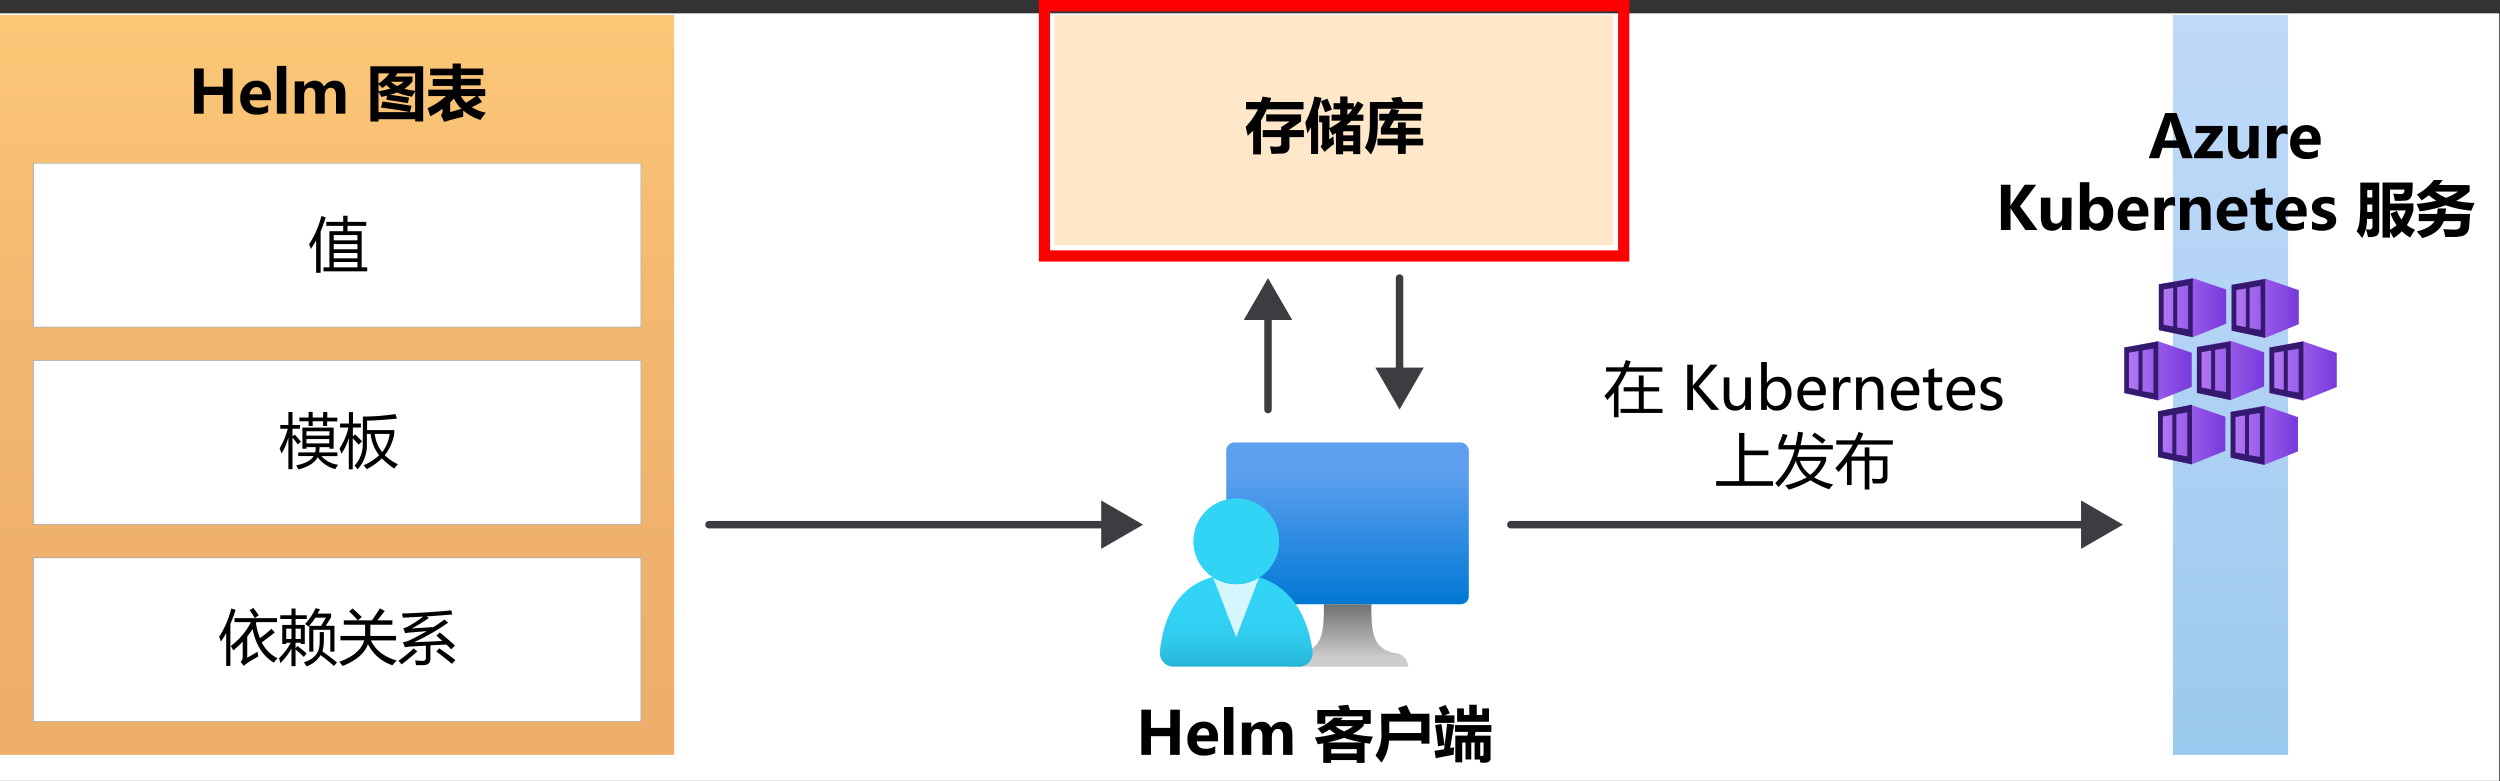 <?xml version="1.0" encoding="UTF-8"?><svg width="669px" height="209px" viewBox="0 0 669 209" version="1.1" xmlns="http://www.w3.org/2000/svg" xmlns:xlink="http://www.w3.org/1999/xlink"><rect x="0" y="0" width="669" height="209" fill="#333333" stroke="none"/><!-- Generator: Sketch 51.2 (57519) - http://www.bohemiancoding.com/sketch -->  <title>2-helm-components-repository</title><defs><linearGradient id="linear-gradient" x1="-85.02" y1="400.3" x2="-85.02" y2="401.3" gradientTransform="matrix(180.4, 0, 0, -198, 15428.4, 79461.57)" gradientUnits="userSpaceOnUse"><stop offset="0" stop-color="#e27908"/><stop offset="0.3" stop-color="#e57e0a"/><stop offset="0.64" stop-color="#ed8b11"/><stop offset="1" stop-color="#faa21d"/></linearGradient><linearGradient id="linear-gradient-2" x1="-82.71" y1="400.3" x2="-82.71" y2="401.3" gradientTransform="matrix(30.8, 0, 0, -198, 3144.29, 79461.57)" gradientUnits="userSpaceOnUse"><stop offset="0" stop-color="#0078d4"/><stop offset="0.16" stop-color="#1380da"/><stop offset="0.53" stop-color="#3c91e5"/><stop offset="0.82" stop-color="#559cec"/><stop offset="1" stop-color="#5ea0ef"/></linearGradient><linearGradient id="linear-gradient-3" x1="-81.23" y1="389.6" x2="-80.23" y2="389.6" gradientTransform="matrix(18.02, 0, 0, -15.85, 2041.25, 6257.07)" gradientUnits="userSpaceOnUse"><stop offset="0" stop-color="#b77af4"/><stop offset="1" stop-color="#773adc"/></linearGradient><linearGradient id="linear-gradient-4" x1="-81.22" y1="389.6" x2="-80.22" y2="389.6" gradientTransform="matrix(17.99, 0, 0, -15.85, 2058.05, 6257.22)" xlink:href="#linear-gradient-3"/><linearGradient id="linear-gradient-5" x1="-81.23" y1="389.6" x2="-80.23" y2="389.6" gradientTransform="matrix(18.02, 0, 0, -15.85, 2032.13, 6273.98)" xlink:href="#linear-gradient-3"/><linearGradient id="linear-gradient-6" x1="-81.22" y1="389.62" x2="-80.22" y2="389.62" gradientTransform="matrix(17.99, 0, 0, -15.88, 2048.86, 6286.73)" xlink:href="#linear-gradient-3"/><linearGradient id="linear-gradient-7" x1="-81.23" y1="389.6" x2="-80.23" y2="389.6" gradientTransform="matrix(18.02, 0, 0, -15.85, 2070.93, 6274.02)" xlink:href="#linear-gradient-3"/><linearGradient id="linear-gradient-8" x1="-81.23" y1="389.6" x2="-80.23" y2="389.6" gradientTransform="matrix(18.02, 0, 0, -15.85, 2041.12, 6291.09)" xlink:href="#linear-gradient-3"/><linearGradient id="linear-gradient-9" x1="-81.23" y1="389.6" x2="-80.23" y2="389.6" gradientTransform="matrix(18.02, 0, 0, -15.85, 2060.55, 6291.22)" xlink:href="#linear-gradient-3"/><linearGradient id="linear-gradient-10" x1="-84.18" y1="396.82" x2="-84.18" y2="397.82" gradientTransform="matrix(64.92, 0, 0, -43.29, 5825.43, 17341.92)" gradientUnits="userSpaceOnUse"><stop offset="0" stop-color="#0078d4"/><stop offset="0.82" stop-color="#5ea0ef"/></linearGradient><linearGradient id="linear-gradient-11" x1="-82.85" y1="389.72" x2="-82.85" y2="390.72" gradientTransform="matrix(32.48, 0, 0, -16.7, 3051.75, 6688.71)" gradientUnits="userSpaceOnUse"><stop offset="0.15" stop-color="#ccc"/><stop offset="1" stop-color="#707070"/></linearGradient><linearGradient id="linear-gradient-12" x1="-83.4" y1="394.61" x2="-83.4" y2="393.24" gradientTransform="matrix(40.89, 0, 0, -24.78, 3740.96, 9927)" gradientUnits="userSpaceOnUse"><stop offset="0.22" stop-color="#32d4f5"/><stop offset="0.47" stop-color="#31d1f3"/><stop offset="0.63" stop-color="#2ec9eb"/><stop offset="0.77" stop-color="#29bade"/><stop offset="0.89" stop-color="#22a5cb"/><stop offset="1" stop-color="#198ab3"/></linearGradient><linearGradient id="linear-gradient-13" x1="-77.71" y1="443.5" x2="-77.61" y2="444.85" gradientTransform="matrix(22.9, 0, 0, -22.9, 2202.79, 9152.51)" xlink:href="#linear-gradient-12"/><linearGradient id="linear-gradient-14" x1="90.2" y1="7.28" x2="90.2" y2="205.28" gradientTransform="matrix(1, 0, 0, -1, 0, 209.28)" xlink:href="#linear-gradient"/><linearGradient id="linear-gradient-15" x1="596.89" y1="7.28" x2="596.89" y2="205.28" gradientTransform="matrix(1, 0, 0, -1, 0, 209.28)" xlink:href="#linear-gradient-2"/><linearGradient id="linear-gradient-16" x1="577.71" y1="1564.4" x2="595.72" y2="1564.4" gradientTransform="translate(0 -1482.08)" xlink:href="#linear-gradient-3"/><linearGradient id="linear-gradient-17" x1="597.17" y1="1564.56" x2="615.16" y2="1564.56" gradientTransform="translate(0 -1482.08)" xlink:href="#linear-gradient-3"/><linearGradient id="linear-gradient-18" x1="568.49" y1="1581.32" x2="586.48" y2="1581.32" gradientTransform="translate(0 -1482.08)" xlink:href="#linear-gradient-3"/><linearGradient id="linear-gradient-19" x1="587.89" y1="1581.21" x2="605.88" y2="1581.21" gradientTransform="translate(0 -1482.08)" xlink:href="#linear-gradient-3"/><linearGradient id="linear-gradient-20" x1="607.3" y1="1581.35" x2="625.32" y2="1581.35" gradientTransform="translate(0 -1482.08)" xlink:href="#linear-gradient-3"/><linearGradient id="linear-gradient-21" x1="577.48" y1="1598.43" x2="595.5" y2="1598.43" gradientTransform="translate(0 -1482.08)" xlink:href="#linear-gradient-3"/><linearGradient id="linear-gradient-22" x1="596.92" y1="1598.55" x2="614.94" y2="1598.55" gradientTransform="translate(0 -1482.08)" xlink:href="#linear-gradient-3"/><linearGradient id="linear-gradient-23" x1="360.6" y1="1643.77" x2="360.6" y2="1600.48" gradientTransform="translate(0 -1482.08)" xlink:href="#linear-gradient-10"/><linearGradient id="linear-gradient-24" x1="360.62" y1="1660.48" x2="360.62" y2="1643.78" gradientTransform="translate(0 -1482.08)" xlink:href="#linear-gradient-11"/><linearGradient id="linear-gradient-25" x1="330.81" y1="1632.68" x2="330.81" y2="1666.6" gradientTransform="translate(0 -1482.08)" xlink:href="#linear-gradient-12"/><linearGradient id="linear-gradient-26" x1="329.84" y1="1614.48" x2="332.31" y2="1645.28" gradientTransform="translate(0 -1482.08)" xlink:href="#linear-gradient-12"/><linearGradient id="linear-gradient-27" x1="-77.71" y1="443.37" x2="-77.61" y2="444.72" gradientTransform="matrix(22.9, 0, 0, -22.9, 2202.79, 9149.51)" xlink:href="#linear-gradient-12"/></defs><g id="source"><g id="Page-1"><g id="_2-helm-components-repository" data-name="2-helm-components-repository"><rect id="Rectangle-2" x="-12" y="-11" width="695" height="233" style="fill:none"/><g id="Shapes"><rect id="Rectangle-path" y="3.63" width="668.76" height="205.27" style="fill:#fff"/><g id="Group"><rect id="Rectangle-path-2" data-name="Rectangle-path" y="4" width="180.4" height="198" style="fill:#fff"/><rect id="Rectangle-path-3" data-name="Rectangle-path" y="4" width="180.4" height="198" style="opacity:0.6;isolation:isolate;fill:url(#linear-gradient)"/></g><g id="Group-2" data-name="Group"><rect id="Rectangle-path-4" data-name="Rectangle-path" x="282.12" y="4" width="149.6" height="61.6" style="fill:#fff"/><rect id="Rectangle-path-5" data-name="Rectangle-path" x="282.12" y="4" width="149.6" height="61.6" style="fill:#ffb34d;opacity:0.3;isolation:isolate"/></g><g id="Group-3" data-name="Group"><path id="Shape" d="M189.72,140.4H296.57" style="fill:none;stroke:#3c3c41;stroke-linecap:round;stroke-width:2px"/><polygon id="Shape-2" data-name="Shape" points="294.68 146.88 305.9 140.4 294.68 133.92 294.68 146.88" style="fill:#3c3c41"/></g><g id="Group-4" data-name="Group"><path id="Shape-3" data-name="Shape" d="M404.3,140.4H558.79" style="fill:none;stroke:#3c3c41;stroke-linecap:round;stroke-width:2px"/><polygon id="Shape-4" data-name="Shape" points="556.89 146.88 568.12 140.4 556.89 133.92 556.89 146.88" style="fill:#3c3c41"/></g><g id="Group-5" data-name="Group"><g id="Shape-5" data-name="Shape"><path d="M339.32,83.73V109.6" style="fill:none;stroke:#3c3c41;stroke-linecap:round;stroke-width:2px"/><polygon points="332.83 85.63 339.32 74.4 345.8 85.63 332.83 85.63" style="fill:#3c3c41"/></g><g id="Shape-6" data-name="Shape"><path d="M374.52,74.4v25.87" style="fill:none;stroke:#3c3c41;stroke-linecap:round;stroke-width:2px"/><polygon points="368.03 98.37 374.52 109.6 381 98.37 368.03 98.37" style="fill:#3c3c41"/></g></g><g id="Group-6" data-name="Group"><rect id="Rectangle-path-6" data-name="Rectangle-path" x="581.49" y="4" width="30.8" height="198" style="fill:#fff"/><rect id="Rectangle-path-7" data-name="Rectangle-path" x="581.49" y="4" width="30.8" height="198" style="opacity:0.4;isolation:isolate;fill:url(#linear-gradient-2)"/></g><g id="Group-7" data-name="Group"><polygon id="Shape-7" data-name="Shape" points="586.7 74.4 577.71 76.07 577.71 88.33 586.7 90.25 595.72 86.63 595.72 77.48 586.7 74.4" style="fill:url(#linear-gradient-3)"/><path id="Shape-8" data-name="Shape" d="M587.05,90.06l8.23-3.33a.65.65,0,0,0,.38-.44V78a.67.67,0,0,0-.41-.57l-8.33-2.83h-.38l-8.17,1.51a.64.64,0,0,0-.48.57v11.1a.63.63,0,0,0,.48.6l8.27,1.73A1.17,1.17,0,0,0,587.05,90.06Z" style="fill:none"/><path id="Shape-9" data-name="Shape" d="M577.71,76.07V88.33l9.08,1.92V74.53Zm3.83,11.32-2.55-.5V77.45l2.55-.41Zm4,.72-2.92-.47V76.85l2.92-.5Z" style="fill:#341a6e"/><polygon id="Shape-10" data-name="Shape" points="606.16 74.56 597.17 76.22 597.17 88.49 606.16 90.41 615.16 86.76 615.16 77.64 606.16 74.56" style="fill:url(#linear-gradient-4)"/><path id="Shape-11" data-name="Shape" d="M597.17,76.22V88.49l9,1.92V74.68ZM601,87.55l-2.55-.5V77.61L601,77.2Zm4,.72L602,87.8V77l2.92-.53Z" style="fill:#341a6e"/><polygon id="Shape-12" data-name="Shape" points="577.49 91.32 568.49 92.98 568.49 105.25 577.49 107.17 586.51 103.55 586.51 94.4 577.49 91.32" style="fill:url(#linear-gradient-5)"/><path id="Shape-13" data-name="Shape" d="M568.46,93v12.17l9.09,1.91V91.35Zm3.8,11.35-2.55-.54V94.37l2.55-.44Zm4,.82-2.92-.48V93.77l2.92-.5Z" style="fill:#341a6e"/><polygon id="Shape-14" data-name="Shape" points="596.89 91.19 587.89 92.86 587.89 105.12 596.89 107.07 605.88 103.42 605.88 94.27 596.89 91.19" style="fill:url(#linear-gradient-6)"/><path id="Shape-15" data-name="Shape" d="M587.89,92.86v12.3l9.06,1.92V91.35Zm3.8,11.35-2.54-.53V94.24l2.54-.44Zm4,.69-2.93-.47V93.65l2.93-.5Z" style="fill:#341a6e"/><polygon id="Shape-16" data-name="Shape" points="616.29 91.35 607.3 93.02 607.3 105.28 616.29 107.2 625.32 103.58 625.32 94.43 616.29 91.35" style="fill:url(#linear-gradient-7)"/><path id="Shape-17" data-name="Shape" d="M607.3,93v12.14l9.09,1.91V91.35Zm3.84,11.35-2.55-.54V94.4l2.55-.44Zm4,.69-2.93-.47V93.8l2.93-.5Z" style="fill:#341a6e"/><polygon id="Shape-18" data-name="Shape" points="586.48 108.42 577.49 110.06 577.49 122.33 586.48 124.27 595.5 120.63 595.5 111.51 586.48 108.42" style="fill:url(#linear-gradient-8)"/><path id="Shape-19" data-name="Shape" d="M586.83,124l8.2-3.14a.58.58,0,0,0,.38-.57v-8.17a.64.64,0,0,0-.41-.7l-8.3-2.83a.62.62,0,0,0-.38,0l-8.17,1.48a.6.6,0,0,0-.5.6v11.13a.59.59,0,0,0,.47.6l8.27,1.6A.66.66,0,0,0,586.83,124Z" style="fill:none"/><path id="Shape-20" data-name="Shape" d="M577.48,110.06v12.27l9.09,1.94v-16Zm3.84,11.35-2.55-.53v-9.44l2.55-.44Zm4,.73-2.92-.48V110.85l2.92-.5Z" style="fill:#341a6e"/><polygon id="Shape-21" data-name="Shape" points="605.91 108.55 596.92 110.22 596.92 122.48 605.91 124.4 614.94 120.78 614.94 111.63 605.91 108.55" style="fill:url(#linear-gradient-9)"/><path id="Shape-22" data-name="Shape" d="M596.92,110.22v12.26L606,124.4V108.68Zm3.84,11.35-2.55-.53V111.6l2.55-.44Zm4,.69-2.93-.47V111l2.93-.5Z" style="fill:#341a6e"/></g><g id="Group-8" data-name="Group"><rect id="Rectangle-path-8" data-name="Rectangle-path" x="8.8" y="43.6" width="162.8" height="44" style="fill:#fff"/><g id="Shape-23" data-name="Shape" style="opacity:0.65"><path d="M171.45,43.75v43.7H9V43.75Zm.15-.15H8.8v44H171.6Z" style="fill:#505050"/></g></g><g id="Group-9" data-name="Group"><rect id="Rectangle-path-9" data-name="Rectangle-path" x="8.8" y="96.4" width="162.8" height="44" style="fill:#fff"/><g id="Shape-24" data-name="Shape" style="opacity:0.65"><path d="M171.45,96.55v43.7H9V96.55Zm.15-.15H8.8v44H171.6Z" style="fill:#505050"/></g></g><g id="Group-10" data-name="Group"><rect id="Rectangle-path-10" data-name="Rectangle-path" x="8.8" y="149.2" width="162.8" height="44" style="fill:#fff"/><g id="Shape-25" data-name="Shape" style="opacity:0.65"><path d="M171.45,149.35v43.7H9v-43.7Zm.15-.15H8.8v44H171.6Z" style="fill:#505050"/></g></g><g id="Group-11" data-name="Group"><rect id="Rectangle-path-11" data-name="Rectangle-path" x="328.14" y="118.4" width="64.92" height="43.29" rx="2.17" style="fill:url(#linear-gradient-10)"/><path id="Shape-26" data-name="Shape" d="M373.65,174.8c-6.44-1-6.67-5.66-6.67-13.1H354.27c0,7.44-.24,12.09-6.67,13.1a3.88,3.88,0,0,0-3.22,3.61h32.48A3.87,3.87,0,0,0,373.65,174.8Z" style="fill:url(#linear-gradient-11)"/><path id="Shape-27" data-name="Shape" d="M347.61,178.4a3.62,3.62,0,0,0,3.63-3.62,1.55,1.55,0,0,0,0-.43c-1.45-11.42-7.93-20.72-20.43-20.72s-19.15,7.87-20.42,20.75a3.66,3.66,0,0,0,.78,2.68,3.7,3.7,0,0,0,2.46,1.34h34Z" style="fill:url(#linear-gradient-12)"/><path id="Shape-28" data-name="Shape" d="M330.81,156.33a11.55,11.55,0,0,1-6.2-1.83l6.2,16.05,6.1-16A11.4,11.4,0,0,1,330.81,156.33Z" style="fill:#fff;opacity:0.8;isolation:isolate"/><circle id="Oval" cx="330.84" cy="144.85" r="11.45" style="fill:url(#linear-gradient-13)"/></g></g><g id="Text"><g id="Group-12" data-name="Group"><path id="Shape-29" data-name="Shape" d="M77.47,59.8,73.32,71H71.88L67.82,59.8h1.46l3.1,8.88a5.76,5.76,0,0,1,.22,1h0a4.82,4.82,0,0,1,.25-1l3.17-8.87Z" style="fill:#1e1e1e"/><path id="Shape-30" data-name="Shape" d="M83.88,71H82.6V69.75h0a2.69,2.69,0,0,1-2.46,1.44,2.63,2.63,0,0,1-1.87-.63,2.18,2.18,0,0,1-.68-1.68q0-2.25,2.64-2.61l2.4-.34q0-2-1.65-2a3.93,3.93,0,0,0-2.61,1V63.56a4.94,4.94,0,0,1,2.72-.75c1.88,0,2.82,1,2.82,3ZM82.6,67l-1.93.27a3,3,0,0,0-1.34.44,1.3,1.3,0,0,0-.46,1.12,1.24,1.24,0,0,0,.42,1,1.61,1.61,0,0,0,1.11.37A2.05,2.05,0,0,0,82,69.44a2.39,2.39,0,0,0,.62-1.69Z" style="fill:#1e1e1e"/><polygon id="Shape-31" data-name="Shape" points="87.46 71 86.18 71 86.18 59.16 87.46 59.16 87.46 71" style="fill:#1e1e1e"/><path id="Shape-32" data-name="Shape" d="M96.41,71H95.13V69.74h0a2.65,2.65,0,0,1-2.47,1.45c-1.9,0-2.86-1.14-2.86-3.41V63h1.28v4.58c0,1.69.64,2.53,1.93,2.53a2,2,0,0,0,1.55-.69,2.69,2.69,0,0,0,.6-1.81V63h1.28Z" style="fill:#1e1e1e"/><path id="Shape-33" data-name="Shape" d="M105.34,67.32H99.69a3,3,0,0,0,.72,2.06,2.46,2.46,0,0,0,1.89.73,3.94,3.94,0,0,0,2.48-.89v1.2a4.66,4.66,0,0,1-2.79.77,3.39,3.39,0,0,1-2.66-1.09,4.48,4.48,0,0,1-1-3.07,4.34,4.34,0,0,1,1.06-3,3.37,3.37,0,0,1,2.63-1.18,3,3,0,0,1,2.43,1,4.24,4.24,0,0,1,.86,2.82ZM104,66.24a2.55,2.55,0,0,0-.53-1.73,1.83,1.83,0,0,0-1.47-.62,2.09,2.09,0,0,0-1.54.65,3,3,0,0,0-.78,1.7Z" style="fill:#1e1e1e"/><path id="Shape-34" data-name="Shape" d="M106.75,70.71V69.34a3.81,3.81,0,0,0,2.3.77c1.12,0,1.69-.37,1.69-1.12a1,1,0,0,0-.15-.55,1.32,1.32,0,0,0-.39-.39,2.49,2.49,0,0,0-.58-.31l-.71-.29A8.71,8.71,0,0,1,108,67a2.88,2.88,0,0,1-.67-.49,1.8,1.8,0,0,1-.4-.61,2,2,0,0,1-.14-.8,1.85,1.85,0,0,1,.26-1,2.19,2.19,0,0,1,.69-.73,3.1,3.1,0,0,1,1-.44,4.33,4.33,0,0,1,1.13-.15,4.74,4.74,0,0,1,1.86.36v1.3a3.55,3.55,0,0,0-2-.57A2,2,0,0,0,109,64a1.34,1.34,0,0,0-.5.23,1.07,1.07,0,0,0-.32.35.92.92,0,0,0-.11.46,1,1,0,0,0,.11.52,1.21,1.21,0,0,0,.33.38,3.12,3.12,0,0,0,.53.3l.72.29a8.86,8.86,0,0,1,.95.42,3.12,3.12,0,0,1,.72.48,1.74,1.74,0,0,1,.45.62,1.85,1.85,0,0,1,.16.84,2,2,0,0,1-.26,1,2.22,2.22,0,0,1-.7.73,3.38,3.38,0,0,1-1,.42,4.93,4.93,0,0,1-1.2.15A4.62,4.62,0,0,1,106.75,70.71Z" style="fill:#1e1e1e"/></g><g id="Group-13" data-name="Group"><polygon id="Shape-35" data-name="Shape" points="62.96 113.53 59.72 113.53 59.72 123.55 58.41 123.55 58.41 113.53 55.19 113.53 55.19 112.35 62.96 112.35 62.96 113.53" style="fill:#1e1e1e"/><path id="Shape-36" data-name="Shape" d="M69.8,119.87H64.15a3,3,0,0,0,.72,2.06,2.48,2.48,0,0,0,1.89.73,4,4,0,0,0,2.49-.89V123a4.75,4.75,0,0,1-2.79.77,3.4,3.4,0,0,1-2.67-1.09,4.54,4.54,0,0,1-1-3.07,4.44,4.44,0,0,1,1.06-3,3.37,3.37,0,0,1,2.63-1.18,3,3,0,0,1,2.43,1,4.2,4.2,0,0,1,.86,2.82Zm-1.31-1.08a2.61,2.61,0,0,0-.54-1.73,1.82,1.82,0,0,0-1.46-.62,2.09,2.09,0,0,0-1.54.65,2.94,2.94,0,0,0-.78,1.7Z" style="fill:#1e1e1e"/><path id="Shape-37" data-name="Shape" d="M83.08,123.55H81.79V119a3.36,3.36,0,0,0-.41-1.92,1.53,1.53,0,0,0-1.38-.6,1.73,1.73,0,0,0-1.39.75A2.84,2.84,0,0,0,78,119v4.56H76.75V118.8c0-1.57-.6-2.36-1.82-2.36a1.7,1.7,0,0,0-1.39.71A2.93,2.93,0,0,0,73,119v4.56H71.72v-8H73v1.27h0a2.72,2.72,0,0,1,2.48-1.46A2.31,2.31,0,0,1,77.78,117a2.87,2.87,0,0,1,2.66-1.66c1.76,0,2.64,1.09,2.64,3.26Z" style="fill:#1e1e1e"/><path id="Shape-38" data-name="Shape" d="M86.7,122.39h0v4.84H85.38V115.55h1.29V117h0a3,3,0,0,1,2.77-1.6,3,3,0,0,1,2.41,1.08,4.49,4.49,0,0,1,.87,2.88,4.93,4.93,0,0,1-1,3.21,3.28,3.28,0,0,1-2.67,1.21A2.67,2.67,0,0,1,86.7,122.39Zm0-3.22v1.12a2.39,2.39,0,0,0,.64,1.68,2.33,2.33,0,0,0,1.78.68,2.27,2.27,0,0,0,1.68-.88,4,4,0,0,0,.66-2.48,3.18,3.18,0,0,0-.61-2.09,2.05,2.05,0,0,0-1.67-.76,2.25,2.25,0,0,0-1.8.78,2.79,2.79,0,0,0-.68,2Z" style="fill:#1e1e1e"/><polygon id="Shape-39" data-name="Shape" points="95.99 123.55 94.71 123.55 94.71 111.71 95.99 111.71 95.99 123.55" style="fill:#1e1e1e"/><path id="Shape-40" data-name="Shape" d="M104.16,123.55h-1.28V122.3h0a2.69,2.69,0,0,1-2.46,1.44,2.64,2.64,0,0,1-1.87-.63,2.18,2.18,0,0,1-.68-1.68q0-2.25,2.64-2.61l2.4-.34q0-2-1.65-2a3.9,3.9,0,0,0-2.6,1v-1.32a5,5,0,0,1,2.71-.75c1.88,0,2.82,1,2.82,3Zm-1.28-4-1.93.27a3.08,3.08,0,0,0-1.34.44,1.29,1.29,0,0,0-.46,1.12,1.27,1.27,0,0,0,.42,1,1.62,1.62,0,0,0,1.12.37,2.08,2.08,0,0,0,1.57-.67,2.39,2.39,0,0,0,.62-1.69Z" style="fill:#1e1e1e"/><path id="Shape-41" data-name="Shape" d="M110.16,123.47a2.45,2.45,0,0,1-1.19.25q-2.1,0-2.1-2.34v-4.74h-1.38v-1.09h1.38v-2l1.28-.41v2.36h2v1.1h-2v4.51a1.83,1.83,0,0,0,.27,1.14,1.11,1.11,0,0,0,.91.35,1.43,1.43,0,0,0,.84-.27Z" style="fill:#1e1e1e"/><path id="Shape-42" data-name="Shape" d="M118.15,119.87H112.5a3,3,0,0,0,.72,2.06,2.47,2.47,0,0,0,1.89.73,3.94,3.94,0,0,0,2.48-.89V123a4.66,4.66,0,0,1-2.79.77,3.39,3.39,0,0,1-2.66-1.09,4.48,4.48,0,0,1-1-3.07,4.34,4.34,0,0,1,1.06-3,3.37,3.37,0,0,1,2.63-1.18,3,3,0,0,1,2.43,1,4.24,4.24,0,0,1,.86,2.82Zm-1.32-1.08a2.55,2.55,0,0,0-.53-1.73,1.83,1.83,0,0,0-1.47-.62,2.09,2.09,0,0,0-1.54.65,3,3,0,0,0-.78,1.7Z" style="fill:#1e1e1e"/><path id="Shape-43" data-name="Shape" d="M119.56,123.26v-1.37a3.81,3.81,0,0,0,2.3.77c1.12,0,1.69-.37,1.69-1.12a1,1,0,0,0-.15-.55,1.35,1.35,0,0,0-.39-.4,3.56,3.56,0,0,0-.58-.31l-.71-.28a9.83,9.83,0,0,1-.93-.43,2.7,2.7,0,0,1-.68-.48,2,2,0,0,1-.4-.61,2.07,2.07,0,0,1-.14-.81,1.85,1.85,0,0,1,.26-1,2.29,2.29,0,0,1,.69-.73,3.21,3.21,0,0,1,1-.44,4.33,4.33,0,0,1,1.13-.15,4.74,4.74,0,0,1,1.86.36V117a3.55,3.55,0,0,0-2-.57,2,2,0,0,0-.65.08,1.34,1.34,0,0,0-.5.23,1.07,1.07,0,0,0-.32.35,1.14,1.14,0,0,0,0,1,1.21,1.21,0,0,0,.33.38,2.86,2.86,0,0,0,.54.3l.71.29a8.86,8.86,0,0,1,1,.42,3.12,3.12,0,0,1,.72.48,1.74,1.74,0,0,1,.45.62,2,2,0,0,1,.17.84,2,2,0,0,1-1,1.75,3.06,3.06,0,0,1-1,.43,4.93,4.93,0,0,1-1.2.15A4.62,4.62,0,0,1,119.56,123.26Z" style="fill:#1e1e1e"/></g><g id="Group-14" data-name="Group"><path id="Shape-44" data-name="Shape" d="M42.18,176.1V164.9h3.1c3.94,0,5.92,1.82,5.92,5.46a5.48,5.48,0,0,1-1.65,4.17,6.09,6.09,0,0,1-4.4,1.57Zm1.32-10v8.83h1.67a4.69,4.69,0,0,0,3.43-1.18,4.4,4.4,0,0,0,1.23-3.34c0-2.87-1.53-4.3-4.58-4.31Z" style="fill:#1e1e1e"/><path id="Shape-45" data-name="Shape" d="M59.62,172.42H54a3,3,0,0,0,.72,2.06,2.48,2.48,0,0,0,1.89.73,4,4,0,0,0,2.49-.89v1.2a4.7,4.7,0,0,1-2.79.77,3.4,3.4,0,0,1-2.67-1.09,4.48,4.48,0,0,1-1-3.07,4.44,4.44,0,0,1,1.06-3,3.37,3.37,0,0,1,2.63-1.18,3,3,0,0,1,2.43,1,4.19,4.19,0,0,1,.86,2.82Zm-1.31-1.09a2.6,2.6,0,0,0-.54-1.72,1.82,1.82,0,0,0-1.46-.62,2.09,2.09,0,0,0-1.54.65,2.91,2.91,0,0,0-.78,1.69Z" style="fill:#1e1e1e"/><path id="Shape-46" data-name="Shape" d="M62.85,174.94h0v4.84H61.53V168.1h1.29v1.41h0a3,3,0,0,1,2.76-1.6A3,3,0,0,1,68,169a4.49,4.49,0,0,1,.87,2.88,5,5,0,0,1-1,3.21,3.28,3.28,0,0,1-2.67,1.21A2.67,2.67,0,0,1,62.85,174.94Zm0-3.22v1.11a2.35,2.35,0,0,0,.64,1.69,2.31,2.31,0,0,0,1.78.68,2.28,2.28,0,0,0,1.68-.88,4.11,4.11,0,0,0,.66-2.48,3.18,3.18,0,0,0-.61-2.09,2,2,0,0,0-1.68-.76,2.26,2.26,0,0,0-1.8.78A2.83,2.83,0,0,0,62.82,171.72Z" style="fill:#1e1e1e"/><path id="Shape-47" data-name="Shape" d="M77.35,172.42H71.7a3,3,0,0,0,.72,2.06,2.47,2.47,0,0,0,1.89.73,3.94,3.94,0,0,0,2.48-.89v1.2a4.66,4.66,0,0,1-2.79.77,3.39,3.39,0,0,1-2.66-1.09,4.48,4.48,0,0,1-1-3.07,4.34,4.34,0,0,1,1.06-3,3.37,3.37,0,0,1,2.63-1.18,3,3,0,0,1,2.43,1,4.24,4.24,0,0,1,.86,2.82ZM76,171.33a2.6,2.6,0,0,0-.54-1.72A1.82,1.82,0,0,0,74,169a2.09,2.09,0,0,0-1.54.65,2.91,2.91,0,0,0-.78,1.69Z" style="fill:#1e1e1e"/><path id="Shape-48" data-name="Shape" d="M85.9,176.1H84.62v-4.56q0-2.55-1.86-2.55a2,2,0,0,0-1.59.72,2.76,2.76,0,0,0-.63,1.83v4.56H79.26v-8h1.28v1.33h0a2.89,2.89,0,0,1,2.62-1.52,2.47,2.47,0,0,1,2,.85,3.77,3.77,0,0,1,.7,2.45Z" style="fill:#1e1e1e"/><path id="Shape-49" data-name="Shape" d="M95.13,176.1H93.84v-1.36h0a3.23,3.23,0,0,1-5.16.47,4.38,4.38,0,0,1-.9-2.92,4.78,4.78,0,0,1,1-3.18,3.34,3.34,0,0,1,2.67-1.2,2.58,2.58,0,0,1,2.4,1.3h0v-5h1.28Zm-1.29-3.62V171.3a2.24,2.24,0,0,0-.64-1.64,2.12,2.12,0,0,0-1.62-.67,2.22,2.22,0,0,0-1.85.86,3.77,3.77,0,0,0-.67,2.37,3.45,3.45,0,0,0,.65,2.19,2.13,2.13,0,0,0,1.73.8,2.19,2.19,0,0,0,1.73-.78A2.83,2.83,0,0,0,93.84,172.48Z" style="fill:#1e1e1e"/><path id="Shape-50" data-name="Shape" d="M104.05,172.42H98.4a3,3,0,0,0,.72,2.06,2.48,2.48,0,0,0,1.89.73,4,4,0,0,0,2.49-.89v1.2a4.68,4.68,0,0,1-2.79.77,3.38,3.38,0,0,1-2.66-1.09,4.44,4.44,0,0,1-1-3.07,4.34,4.34,0,0,1,1.06-3,3.36,3.36,0,0,1,2.62-1.18,3,3,0,0,1,2.43,1,4.19,4.19,0,0,1,.86,2.82Zm-1.31-1.09a2.65,2.65,0,0,0-.53-1.72,1.83,1.83,0,0,0-1.47-.62,2.09,2.09,0,0,0-1.54.65,2.91,2.91,0,0,0-.78,1.69Z" style="fill:#1e1e1e"/><path id="Shape-51" data-name="Shape" d="M112.61,176.1h-1.28v-4.56q0-2.55-1.86-2.55a2,2,0,0,0-1.59.72,2.7,2.7,0,0,0-.63,1.83v4.56H106v-8h1.28v1.33h0a2.9,2.9,0,0,1,2.63-1.52,2.47,2.47,0,0,1,2,.85,3.77,3.77,0,0,1,.7,2.45Z" style="fill:#1e1e1e"/><path id="Shape-52" data-name="Shape" d="M120.43,175.73a4.12,4.12,0,0,1-2.19.56,3.63,3.63,0,0,1-2.76-1.12,4,4,0,0,1-1-2.88,4.42,4.42,0,0,1,1.13-3.18,4,4,0,0,1,3-1.2,4.26,4.26,0,0,1,1.86.39v1.32a3.19,3.19,0,0,0-1.9-.63,2.6,2.6,0,0,0-2,.88,3.34,3.34,0,0,0-.78,2.31,3.17,3.17,0,0,0,.74,2.22,2.58,2.58,0,0,0,2,.81,3.22,3.22,0,0,0,2-.7Z" style="fill:#1e1e1e"/><path id="Shape-53" data-name="Shape" d="M122.77,166.07a.78.78,0,0,1-.58-.24.77.77,0,0,1-.24-.59.81.81,0,0,1,.23-.59.78.78,0,0,1,.59-.24.82.82,0,0,1,.6.23.83.83,0,0,1,0,1.19A.81.81,0,0,1,122.77,166.07Zm.63,10h-1.28v-8h1.28Z" style="fill:#1e1e1e"/><path id="Shape-54" data-name="Shape" d="M132.3,172.42h-5.65a3,3,0,0,0,.72,2.06,2.48,2.48,0,0,0,1.89.73,4,4,0,0,0,2.49-.89v1.2a4.7,4.7,0,0,1-2.79.77,3.4,3.4,0,0,1-2.67-1.09,4.48,4.48,0,0,1-1-3.07,4.39,4.39,0,0,1,1.06-3,3.37,3.37,0,0,1,2.63-1.18,3,3,0,0,1,2.43,1,4.19,4.19,0,0,1,.86,2.82ZM131,171.33a2.6,2.6,0,0,0-.54-1.72A1.82,1.82,0,0,0,129,169a2.09,2.09,0,0,0-1.54.65,2.91,2.91,0,0,0-.78,1.69Z" style="fill:#1e1e1e"/><path id="Shape-55" data-name="Shape" d="M133.71,175.81v-1.37a3.81,3.81,0,0,0,2.3.77c1.13,0,1.69-.38,1.69-1.13a1,1,0,0,0-.15-.54,1.32,1.32,0,0,0-.39-.39,2.49,2.49,0,0,0-.58-.31l-.71-.29a7.78,7.78,0,0,1-.93-.42,2.74,2.74,0,0,1-.68-.49,1.8,1.8,0,0,1-.4-.61,2.21,2.21,0,0,1-.14-.8,1.83,1.83,0,0,1,.26-1,2.29,2.29,0,0,1,.69-.73,3.21,3.21,0,0,1,1-.44,4.33,4.33,0,0,1,1.13-.15,4.57,4.57,0,0,1,1.86.36v1.3a3.64,3.64,0,0,0-2-.58,2.36,2.36,0,0,0-.65.08,1.75,1.75,0,0,0-.5.23,1.11,1.11,0,0,0-.32.36,1.14,1.14,0,0,0,0,1,1.17,1.17,0,0,0,.33.37,2.86,2.86,0,0,0,.54.3c.2.09.44.19.71.29a8.86,8.86,0,0,1,.95.42,3.47,3.47,0,0,1,.72.48,2,2,0,0,1,.46.63,2.12,2.12,0,0,1,.16.83,2,2,0,0,1-.27,1,2.13,2.13,0,0,1-.7.73,3.29,3.29,0,0,1-1,.43,5.46,5.46,0,0,1-1.2.14A4.49,4.49,0,0,1,133.71,175.81Z" style="fill:#1e1e1e"/></g><g id="Group-15" data-name="Group"><polygon id="Shape-56" data-name="Shape" points="59.45 30.4 56.92 30.4 56.92 25.84 52.28 25.84 52.28 30.4 49.76 30.4 49.76 19.2 52.28 19.2 52.28 23.67 56.92 23.67 56.92 19.2 59.45 19.2 59.45 30.4" style="fill:#1e1e1e"/><path id="Shape-57" data-name="Shape" d="M68.91,27.1H63.69c.09,1.16.82,1.74,2.2,1.74a4.28,4.28,0,0,0,2.32-.62V30a6.06,6.06,0,0,1-2.88.59,3.73,3.73,0,0,1-4.08-4.07,4.27,4.27,0,0,1,1.15-3.15,3.87,3.87,0,0,1,2.85-1.17,3.48,3.48,0,0,1,2.7,1,3.93,3.93,0,0,1,1,2.82Zm-2.29-1.52c0-1.14-.46-1.71-1.39-1.71a1.34,1.34,0,0,0-1,.49,2.2,2.2,0,0,0-.52,1.22Z" style="fill:#1e1e1e"/><polygon id="Shape-58" data-name="Shape" points="72.92 30.4 70.46 30.4 70.46 18.56 72.92 18.56 72.92 30.4" style="fill:#1e1e1e"/><path id="Shape-59" data-name="Shape" d="M87.64,30.4H85.18V25.84c0-1.16-.43-1.74-1.28-1.74a1.17,1.17,0,0,0-1,.52,2.15,2.15,0,0,0-.38,1.3V30.4H80.05V25.79c0-1.13-.42-1.7-1.26-1.7a1.24,1.24,0,0,0-1,.5A2.27,2.27,0,0,0,77.4,26V30.4H74.93v-8H77.4v1.25h0A3,3,0,0,1,80,22.2a2.31,2.31,0,0,1,2.32,1.49A3,3,0,0,1,85,22.2c1.74,0,2.61,1.07,2.61,3.22Z" style="fill:#1e1e1e"/><path id="Shape-60" data-name="Shape" d="M100.07,30.11a4.92,4.92,0,0,1-2.42.49,4.11,4.11,0,0,1-3-1.12,3.85,3.85,0,0,1-1.14-2.88,4.27,4.27,0,0,1,1.22-3.22A4.53,4.53,0,0,1,98,22.2a4.15,4.15,0,0,1,2,.38v2.09a2.86,2.86,0,0,0-1.73-.58,2.27,2.27,0,0,0-1.68.62A2.31,2.31,0,0,0,96,26.43a2.24,2.24,0,0,0,.59,1.67,2.2,2.2,0,0,0,1.63.61,3.38,3.38,0,0,0,1.8-.58Z" style="fill:#1e1e1e"/><path id="Shape-61" data-name="Shape" d="M109.47,30.4H107V25.85c0-1.17-.42-1.75-1.28-1.75a1.29,1.29,0,0,0-1.06.49,1.94,1.94,0,0,0-.41,1.25V30.4h-2.47V18.56h2.47v5h0a2.84,2.84,0,0,1,2.47-1.39c1.81,0,2.71,1.1,2.71,3.29Z" style="fill:#1e1e1e"/><path id="Shape-62" data-name="Shape" d="M118.11,30.4h-2.34V29.25h0a2.58,2.58,0,0,1-2.38,1.35,2.47,2.47,0,0,1-1.83-.66,2.36,2.36,0,0,1-.67-1.76c0-1.55.92-2.45,2.76-2.69l2.17-.29c0-.87-.47-1.31-1.42-1.31a4.81,4.81,0,0,0-2.72.85V22.88a6.32,6.32,0,0,1,1.41-.47,8.07,8.07,0,0,1,1.63-.2q3.42,0,3.42,3.42Zm-2.32-3.25v-.54l-1.45.19c-.8.1-1.2.47-1.2,1.08a.91.91,0,0,0,.29.7,1.19,1.19,0,0,0,.79.27,1.53,1.53,0,0,0,1.14-.48A1.76,1.76,0,0,0,115.79,27.15Z" style="fill:#1e1e1e"/><path id="Shape-63" data-name="Shape" d="M125.26,24.63a2.22,2.22,0,0,0-1-.25A1.51,1.51,0,0,0,123,25a2.63,2.63,0,0,0-.45,1.61V30.4H120v-8h2.47v1.48h0a2.13,2.13,0,0,1,2.11-1.62,1.59,1.59,0,0,1,.61.09Z" style="fill:#1e1e1e"/><path id="Shape-64" data-name="Shape" d="M131.57,30.31a3.68,3.68,0,0,1-1.64.29c-1.74,0-2.61-.91-2.61-2.72V24.22H126V22.4h1.3V20.67l2.46-.7V22.4h1.8v1.82h-1.8v3.23c0,.84.33,1.25,1,1.25a1.6,1.6,0,0,0,.8-.22Z" style="fill:#1e1e1e"/></g><g id="Group-16" data-name="Group"><polygon id="Shape-65" data-name="Shape" points="319.79 202 317.26 202 317.26 197.44 312.62 197.44 312.62 202 310.1 202 310.1 190.8 312.62 190.8 312.62 195.27 317.26 195.27 317.26 190.8 319.8 190.8 319.79 202" style="fill:#1e1e1e"/><path id="Shape-66" data-name="Shape" d="M329.25,198.7H324c.08,1.16.81,1.74,2.2,1.74a4.32,4.32,0,0,0,2.32-.62v1.78a6.13,6.13,0,0,1-2.89.59,3.72,3.72,0,0,1-4.07-4.07,4.27,4.27,0,0,1,1.15-3.15,3.87,3.87,0,0,1,2.85-1.17,3.5,3.5,0,0,1,2.7,1,4,4,0,0,1,1,2.82ZM327,197.18c0-1.14-.47-1.71-1.39-1.71a1.32,1.32,0,0,0-1,.49,2.21,2.21,0,0,0-.53,1.22Z" style="fill:#1e1e1e"/><polygon id="Shape-67" data-name="Shape" points="333.27 202 330.8 202 330.8 190.16 333.27 190.16 333.27 202" style="fill:#1e1e1e"/><path id="Shape-68" data-name="Shape" d="M348,202h-2.46v-4.56c0-1.16-.43-1.74-1.28-1.74a1.16,1.16,0,0,0-1,.52,2.09,2.09,0,0,0-.38,1.3V202H340.4v-4.61c0-1.13-.42-1.69-1.26-1.69a1.16,1.16,0,0,0-1,.5,2.25,2.25,0,0,0-.38,1.36V202h-2.47v-8h2.47v1.25h0a3,3,0,0,1,2.59-1.44,2.29,2.29,0,0,1,2.32,1.49,3,3,0,0,1,2.69-1.49q2.61,0,2.61,3.21Z" style="fill:#1e1e1e"/><path id="Shape-69" data-name="Shape" d="M360.41,201.71a4.8,4.8,0,0,1-2.41.49,4.1,4.1,0,0,1-3-1.12,3.86,3.86,0,0,1-1.13-2.88A4.21,4.21,0,0,1,355.1,195a4.48,4.48,0,0,1,3.27-1.18,4.21,4.21,0,0,1,2,.37v2.1a2.81,2.81,0,0,0-1.72-.58,2.29,2.29,0,0,0-1.69.62,2.35,2.35,0,0,0-.62,1.72,2.26,2.26,0,0,0,.6,1.66,2.17,2.17,0,0,0,1.63.61,3.24,3.24,0,0,0,1.8-.58Z" style="fill:#1e1e1e"/><polygon id="Shape-70" data-name="Shape" points="364.61 202 362.14 202 362.14 190.16 364.61 190.16 364.61 202" style="fill:#1e1e1e"/><path id="Shape-71" data-name="Shape" d="M367.88,192.74a1.43,1.43,0,0,1-1-.38,1.17,1.17,0,0,1-.4-.91,1.12,1.12,0,0,1,.4-.9,1.67,1.67,0,0,1,2.05,0,1.15,1.15,0,0,1,.39.9,1.22,1.22,0,0,1-.39.93A1.54,1.54,0,0,1,367.88,192.74ZM369.1,202h-2.47v-8h2.47Z" style="fill:#1e1e1e"/><path id="Shape-72" data-name="Shape" d="M378.31,198.7h-5.22c.08,1.16.81,1.74,2.2,1.74a4.32,4.32,0,0,0,2.32-.62v1.78a6.13,6.13,0,0,1-2.89.59,3.72,3.72,0,0,1-4.07-4.07A4.27,4.27,0,0,1,371.8,195a3.87,3.87,0,0,1,2.85-1.17,3.5,3.5,0,0,1,2.7,1,4,4,0,0,1,1,2.82ZM376,197.18c0-1.14-.47-1.71-1.39-1.71a1.32,1.32,0,0,0-1,.49,2.21,2.21,0,0,0-.53,1.22Z" style="fill:#1e1e1e"/><path id="Shape-73" data-name="Shape" d="M387.58,202h-2.46v-4.44c0-1.24-.44-1.86-1.33-1.86a1.32,1.32,0,0,0-1.05.49,1.87,1.87,0,0,0-.41,1.25V202h-2.47v-8h2.47v1.27h0a2.79,2.79,0,0,1,2.57-1.46c1.77,0,2.65,1.1,2.65,3.3Z" style="fill:#1e1e1e"/><path id="Shape-74" data-name="Shape" d="M394.26,201.91a3.72,3.72,0,0,1-1.65.29c-1.74,0-2.61-.91-2.61-2.71v-3.67h-1.3V194H390v-1.73l2.46-.7V194h1.8v1.82h-1.8v3.24c0,.83.33,1.25,1,1.25a1.69,1.69,0,0,0,.8-.23Z" style="fill:#1e1e1e"/></g><g id="Group-17" data-name="Group"><path id="Shape-75" data-name="Shape" d="M586,42.1h-2.75l-.8-2.49h-4l-.79,2.49h-2.73L579,30.9h3Zm-4.12-4.43-1.2-3.76a5,5,0,0,1-.19-1h-.06a4.52,4.52,0,0,1-.2,1L579,37.67Z" style="fill:#1e1e1e"/><polygon id="Shape-76" data-name="Shape" points="593.86 42.1 586.68 42.1 586.68 41.08 590.69 35.92 587.08 35.92 587.08 34.1 593.83 34.1 593.83 35.32 590.03 40.28 593.86 40.28 593.86 42.1" style="fill:#1e1e1e"/><path id="Shape-77" data-name="Shape" d="M602.86,42.1H600.4V40.88h0a2.8,2.8,0,0,1-2.44,1.42c-1.86,0-2.79-1.13-2.79-3.37V34.1h2.47v4.61c0,1.13.44,1.7,1.34,1.7a1.33,1.33,0,0,0,1.06-.47,1.92,1.92,0,0,0,.4-1.26V34.1h2.46Z" style="fill:#1e1e1e"/><path id="Shape-78" data-name="Shape" d="M610.09,36.33a2.22,2.22,0,0,0-1-.25,1.51,1.51,0,0,0-1.26.59,2.63,2.63,0,0,0-.45,1.61V42.1h-2.47v-8h2.47v1.48h0A2.13,2.13,0,0,1,609.48,34a1.56,1.56,0,0,1,.61.09Z" style="fill:#1e1e1e"/><path id="Shape-79" data-name="Shape" d="M618.51,38.8h-5.22q.12,1.74,2.19,1.74a4.28,4.28,0,0,0,2.32-.62V41.7a6.09,6.09,0,0,1-2.88.59,3.73,3.73,0,0,1-4.08-4.07A4.28,4.28,0,0,1,612,35.07a3.8,3.8,0,0,1,2.84-1.16,3.47,3.47,0,0,1,2.71,1,4.06,4.06,0,0,1,1,2.82Zm-2.29-1.51c0-1.15-.47-1.72-1.39-1.72a1.32,1.32,0,0,0-1,.49,2.21,2.21,0,0,0-.53,1.23Z" style="fill:#1e1e1e"/><path id="Shape-80" data-name="Shape" d="M535.61,61.3h-3.18l-3.27-4.87a3.83,3.83,0,0,1-.3-.61h0V61.3H526.3V50.1h2.52v5.3h0c.06-.15.17-.35.31-.62l3.1-4.68h3l-3.91,5.35Z" style="fill:#1e1e1e"/><path id="Shape-81" data-name="Shape" d="M543.78,61.3h-2.46V60.08h0a2.82,2.82,0,0,1-2.45,1.42c-1.85,0-2.78-1.13-2.78-3.37V53.3h2.46v4.61c0,1.13.45,1.7,1.34,1.7a1.36,1.36,0,0,0,1.07-.46,1.93,1.93,0,0,0,.4-1.27V53.3h2.46Z" style="fill:#1e1e1e"/><path id="Shape-82" data-name="Shape" d="M548.29,60.37h0v.93h-2.47V49.46h2.47v5h0a2.92,2.92,0,0,1,2.6-1.4,2.83,2.83,0,0,1,2.38,1.06,4.58,4.58,0,0,1,.84,2.91,4.93,4.93,0,0,1-1,3.21,3.15,3.15,0,0,1-2.61,1.21A2.51,2.51,0,0,1,548.29,60.37ZM548.22,57v.82a1.83,1.83,0,0,0,.45,1.28,1.45,1.45,0,0,0,1.14.51,1.52,1.52,0,0,0,1.3-.65,3.11,3.11,0,0,0,.47-1.85,2.5,2.5,0,0,0-.43-1.55,1.41,1.41,0,0,0-1.21-.56,1.56,1.56,0,0,0-1.23.55A2.13,2.13,0,0,0,548.22,57Z" style="fill:#1e1e1e"/><path id="Shape-83" data-name="Shape" d="M562.94,58h-5.21q.12,1.74,2.19,1.74a4.3,4.3,0,0,0,2.32-.62V60.9a6.11,6.11,0,0,1-2.88.59,3.73,3.73,0,0,1-4.08-4.07,4.28,4.28,0,0,1,1.16-3.15,3.83,3.83,0,0,1,2.84-1.17,3.52,3.52,0,0,1,2.71,1,4,4,0,0,1,1,2.82Zm-2.29-1.51c0-1.15-.46-1.72-1.39-1.72a1.32,1.32,0,0,0-1,.49,2.21,2.21,0,0,0-.53,1.23Z" style="fill:#1e1e1e"/><path id="Shape-84" data-name="Shape" d="M569.71,55.53a2.07,2.07,0,0,0-1-.24,1.46,1.46,0,0,0-1.25.58,2.57,2.57,0,0,0-.46,1.61V61.3H564.5v-8H567v1.49h0a2.13,2.13,0,0,1,2.11-1.63,1.59,1.59,0,0,1,.61.09Z" style="fill:#1e1e1e"/><path id="Shape-85" data-name="Shape" d="M578.57,61.3H576.1V56.86q0-1.86-1.32-1.86a1.32,1.32,0,0,0-1.06.49,1.88,1.88,0,0,0-.41,1.25V61.3h-2.47v-8h2.47v1.27h0a2.8,2.8,0,0,1,2.57-1.46c1.77,0,2.66,1.1,2.66,3.3Z" style="fill:#1e1e1e"/><path id="Shape-86" data-name="Shape" d="M587.72,58h-5.21c.08,1.16.81,1.74,2.2,1.74a4.32,4.32,0,0,0,2.32-.62V60.9a6.13,6.13,0,0,1-2.89.59,3.73,3.73,0,0,1-4.08-4.07,4.28,4.28,0,0,1,1.16-3.15,3.87,3.87,0,0,1,2.84-1.17,3.52,3.52,0,0,1,2.71,1,4,4,0,0,1,1,2.82Zm-2.28-1.51c0-1.15-.47-1.72-1.4-1.72a1.32,1.32,0,0,0-1,.49,2.21,2.21,0,0,0-.53,1.23Z" style="fill:#1e1e1e"/><path id="Shape-87" data-name="Shape" d="M594.08,61.21a3.74,3.74,0,0,1-1.65.29c-1.74,0-2.61-.91-2.61-2.71V55.12h-1.3V53.3h1.3V51.57l2.46-.7V53.3h1.8v1.82h-1.8v3.24c0,.83.33,1.25,1,1.25a1.72,1.72,0,0,0,.8-.23Z" style="fill:#1e1e1e"/><path id="Shape-88" data-name="Shape" d="M602.63,58h-5.22q.12,1.74,2.19,1.74a4.3,4.3,0,0,0,2.32-.62V60.9a6.11,6.11,0,0,1-2.88.59A3.73,3.73,0,0,1,595,57.42a4.28,4.28,0,0,1,1.16-3.15A3.83,3.83,0,0,1,599,53.1a3.52,3.52,0,0,1,2.71,1,4,4,0,0,1,1,2.82Zm-2.29-1.51c0-1.15-.47-1.72-1.39-1.72a1.32,1.32,0,0,0-1,.49,2.21,2.21,0,0,0-.53,1.23Z" style="fill:#1e1e1e"/><path id="Shape-89" data-name="Shape" d="M603.75,61.09v-2a5.49,5.49,0,0,0,1.21.55,4.45,4.45,0,0,0,1.15.18,2.6,2.6,0,0,0,1-.18.59.59,0,0,0,.38-.55.52.52,0,0,0-.17-.39,1.34,1.34,0,0,0-.44-.27,4.19,4.19,0,0,0-.59-.22,5.64,5.64,0,0,1-.62-.21,5.28,5.28,0,0,1-.84-.38,2.59,2.59,0,0,1-.61-.48,2,2,0,0,1-.37-.64,2.44,2.44,0,0,1-.13-.85A2.21,2.21,0,0,1,604,54.5a2.39,2.39,0,0,1,.78-.8,3.76,3.76,0,0,1,1.12-.45,5.26,5.26,0,0,1,1.31-.14,6.54,6.54,0,0,1,1.08.08,6.61,6.61,0,0,1,1.07.24v1.9a4,4,0,0,0-1-.41,4.08,4.08,0,0,0-1-.13,1.71,1.71,0,0,0-.45,0,1.21,1.21,0,0,0-.38.12.75.75,0,0,0-.26.21.46.46,0,0,0-.09.3.48.48,0,0,0,.14.37,1.07,1.07,0,0,0,.36.27,3.07,3.07,0,0,0,.5.2l.55.19a6.4,6.4,0,0,1,.89.37,3,3,0,0,1,.69.48,1.88,1.88,0,0,1,.44.64,2.36,2.36,0,0,1-1,2.91,3.77,3.77,0,0,1-1.18.46,6.49,6.49,0,0,1-1.39.14A7,7,0,0,1,603.75,61.09Z" style="fill:#1e1e1e"/><path id="Shape-90" data-name="Shape" d="M615.45,60.87v-2.5a4.79,4.79,0,0,0,3.09,1.14,3.29,3.29,0,0,0,.83-.08,2,2,0,0,0,.59-.24,1,1,0,0,0,.36-.36.79.79,0,0,0,.11-.45,1,1,0,0,0-.18-.59,2.07,2.07,0,0,0-.51-.47,5.35,5.35,0,0,0-.77-.43l-1-.41a4.88,4.88,0,0,1-2-1.34,2.9,2.9,0,0,1-.65-1.9,3.12,3.12,0,0,1,.35-1.5,3.19,3.19,0,0,1,1-1,4.46,4.46,0,0,1,1.4-.6,7.36,7.36,0,0,1,1.69-.19,10,10,0,0,1,1.55.11,6,6,0,0,1,1.25.32v2.34a3.79,3.79,0,0,0-.62-.35,4.23,4.23,0,0,0-.68-.24,5.44,5.44,0,0,0-.7-.15,4.87,4.87,0,0,0-.66,0,2.91,2.91,0,0,0-.78.08,1.91,1.91,0,0,0-.6.23,1.24,1.24,0,0,0-.37.35.78.78,0,0,0-.13.47.82.82,0,0,0,.15.5,1.53,1.53,0,0,0,.42.42,4.4,4.4,0,0,0,.66.39c.26.13.55.26.88.4a9.08,9.08,0,0,1,1.21.6,4,4,0,0,1,.92.71,2.72,2.72,0,0,1,.58.91,3.6,3.6,0,0,1-.15,2.77,2.87,2.87,0,0,1-1,1,4.6,4.6,0,0,1-1.42.57,8.85,8.85,0,0,1-1.71.17,9.34,9.34,0,0,1-1.75-.16A5.17,5.17,0,0,1,615.45,60.87Z" style="fill:#1e1e1e"/><path id="Shape-91" data-name="Shape" d="M631.87,58h-5.22c.08,1.16.82,1.74,2.2,1.74a4.32,4.32,0,0,0,2.32-.62V60.9a6.11,6.11,0,0,1-2.88.59,3.72,3.72,0,0,1-4.08-4.07,4.27,4.27,0,0,1,1.15-3.15,3.87,3.87,0,0,1,2.85-1.17,3.5,3.5,0,0,1,2.7,1,4,4,0,0,1,1,2.82Zm-2.29-1.51c0-1.15-.46-1.72-1.39-1.72a1.32,1.32,0,0,0-1,.49,2.2,2.2,0,0,0-.52,1.23Z" style="fill:#1e1e1e"/><path id="Shape-92" data-name="Shape" d="M638.64,55.53a2.09,2.09,0,0,0-1-.24,1.48,1.48,0,0,0-1.26.58,2.63,2.63,0,0,0-.45,1.61V61.3h-2.47v-8h2.47v1.49h0A2.14,2.14,0,0,1,638,53.16a1.56,1.56,0,0,1,.61.09Z" style="fill:#1e1e1e"/><path id="Shape-93" data-name="Shape" d="M647.89,53.3l-3,8H642.1l-2.84-8h2.64l1.39,4.93a6.87,6.87,0,0,1,.28,1.42h0a8.15,8.15,0,0,1,.29-1.37l1.42-5Z" style="fill:#1e1e1e"/><path id="Shape-94" data-name="Shape" d="M650.22,52a1.43,1.43,0,0,1-1-.38,1.17,1.17,0,0,1-.4-.91,1.12,1.12,0,0,1,.4-.9,1.67,1.67,0,0,1,2,0,1.15,1.15,0,0,1,.39.9,1.22,1.22,0,0,1-.39.93A1.54,1.54,0,0,1,650.22,52Zm1.22,9.26H649v-8h2.47Z" style="fill:#1e1e1e"/><path id="Shape-95" data-name="Shape" d="M659.52,61a4.9,4.9,0,0,1-2.41.49,4.14,4.14,0,0,1-3-1.12A3.89,3.89,0,0,1,653,57.5a4.24,4.24,0,0,1,1.23-3.22,4.51,4.51,0,0,1,3.27-1.17,4.21,4.21,0,0,1,2,.37v2.09A2.86,2.86,0,0,0,657.8,55a2.14,2.14,0,0,0-2.3,2.34,2.22,2.22,0,0,0,.59,1.66,2.17,2.17,0,0,0,1.63.61,3.24,3.24,0,0,0,1.8-.58Z" style="fill:#1e1e1e"/><path id="Shape-96" data-name="Shape" d="M668.33,58h-5.22c.08,1.16.81,1.74,2.2,1.74a4.3,4.3,0,0,0,2.32-.62V60.9a6.11,6.11,0,0,1-2.88.59,3.72,3.72,0,0,1-4.08-4.07,4.27,4.27,0,0,1,1.15-3.15,3.87,3.87,0,0,1,2.85-1.17,3.52,3.52,0,0,1,2.71,1,4,4,0,0,1,1,2.82ZM666,56.49c0-1.15-.47-1.72-1.39-1.72a1.32,1.32,0,0,0-1,.49,2.21,2.21,0,0,0-.53,1.23Z" style="fill:#1e1e1e"/></g><g id="Group-18" data-name="Group"><path id="Shape-97" data-name="Shape" d="M326.74,39.2h-2.9l-1.74-2.88c-.13-.22-.26-.42-.38-.59a2.48,2.48,0,0,0-.36-.44A1.49,1.49,0,0,0,321,35a.94.94,0,0,0-.43-.1h-.68V39.2h-2.53V28h4q4.08,0,4.08,3.05a3.31,3.31,0,0,1-.18,1.08,3,3,0,0,1-.51.89,2.89,2.89,0,0,1-.79.69,4.33,4.33,0,0,1-1,.46v0a1.57,1.57,0,0,1,.48.25,3.47,3.47,0,0,1,.45.41c.15.16.29.33.42.5s.25.35.36.53Zm-6.88-9.31V33H321a1.8,1.8,0,0,0,1.3-.46,1.61,1.61,0,0,0,.5-1.18c0-1-.59-1.47-1.76-1.47Z" style="fill:#1e1e1e"/><path id="Shape-98" data-name="Shape" d="M334.52,35.9H329.3c.08,1.16.82,1.74,2.2,1.74a4.3,4.3,0,0,0,2.32-.62V38.8a6.11,6.11,0,0,1-2.88.59,3.72,3.72,0,0,1-4.08-4.07A4.28,4.28,0,0,1,328,32.17,3.83,3.83,0,0,1,330.86,31a3.52,3.52,0,0,1,2.71,1,4,4,0,0,1,.95,2.82Zm-2.29-1.52c0-1.14-.46-1.71-1.39-1.71a1.32,1.32,0,0,0-1,.49,2.28,2.28,0,0,0-.53,1.22Z" style="fill:#1e1e1e"/><path id="Shape-99" data-name="Shape" d="M338.57,38.27h0v4.61h-2.47V31.2h2.47v1.2h0A3.13,3.13,0,0,1,341,31a3.09,3.09,0,0,1,2.56,1.06,4.48,4.48,0,0,1,.85,2.9,4.89,4.89,0,0,1-1,3.21,3.19,3.19,0,0,1-2.63,1.21A2.49,2.49,0,0,1,338.57,38.27ZM338.5,35v.64a2,2,0,0,0,.44,1.35,1.42,1.42,0,0,0,1.15.53,1.53,1.53,0,0,0,1.31-.66,3.14,3.14,0,0,0,.46-1.84c0-1.41-.55-2.11-1.64-2.11a1.53,1.53,0,0,0-1.24.57A2.25,2.25,0,0,0,338.5,35Z" style="fill:#1e1e1e"/><path id="Shape-100" data-name="Shape" d="M349.85,39.4a4.31,4.31,0,0,1-3.14-1.12,4,4,0,0,1-1.15-3,4.09,4.09,0,0,1,1.19-3.11A4.49,4.49,0,0,1,350,31a4.22,4.22,0,0,1,3.12,1.12,4,4,0,0,1,1.14,3,4.21,4.21,0,0,1-1.17,3.14A4.35,4.35,0,0,1,349.85,39.4Zm.06-6.5a1.67,1.67,0,0,0-1.36.6,2.63,2.63,0,0,0-.48,1.7c0,1.53.62,2.3,1.86,2.3s1.77-.79,1.77-2.37S351.1,32.9,349.91,32.9Z" style="fill:#1e1e1e"/><path id="Shape-101" data-name="Shape" d="M355.34,39V37a5.36,5.36,0,0,0,1.22.55,4.38,4.38,0,0,0,1.14.18,2.65,2.65,0,0,0,1-.18.6.6,0,0,0,.37-.55.49.49,0,0,0-.17-.39,1.34,1.34,0,0,0-.44-.27,3.19,3.19,0,0,0-.59-.21l-.62-.22a5.28,5.28,0,0,1-.84-.38,2.81,2.81,0,0,1-.61-.48,2,2,0,0,1-.37-.64,2.44,2.44,0,0,1-.13-.85,2.21,2.21,0,0,1,.29-1.15,2.42,2.42,0,0,1,.79-.8,3.7,3.7,0,0,1,1.11-.45,5.26,5.26,0,0,1,1.31-.14,6.54,6.54,0,0,1,1.08.08,7,7,0,0,1,1.08.24v1.9a4.13,4.13,0,0,0-1-.41,4.19,4.19,0,0,0-1.05-.13,1.75,1.75,0,0,0-.46,0,1.29,1.29,0,0,0-.38.12.75.75,0,0,0-.26.21.53.53,0,0,0-.09.3.55.55,0,0,0,.14.37,1.11,1.11,0,0,0,.37.27,2.75,2.75,0,0,0,.5.2l.55.19a6.2,6.2,0,0,1,.89.37,2.7,2.7,0,0,1,.68.48,1.88,1.88,0,0,1,.44.64,2.55,2.55,0,0,1-.16,2.09,2.47,2.47,0,0,1-.82.82,3.77,3.77,0,0,1-1.18.46,6.4,6.4,0,0,1-1.38.14A7,7,0,0,1,355.34,39Z" style="fill:#1e1e1e"/><path id="Shape-102" data-name="Shape" d="M364.18,29.94a1.45,1.45,0,0,1-1-.38,1.2,1.2,0,0,1-.4-.91,1.15,1.15,0,0,1,.4-.9,1.68,1.68,0,0,1,2.06,0,1.19,1.19,0,0,1,.39.9,1.25,1.25,0,0,1-.39.93A1.56,1.56,0,0,1,364.18,29.94Zm1.22,9.26h-2.47v-8h2.47Z" style="fill:#1e1e1e"/><path id="Shape-103" data-name="Shape" d="M372.17,39.11a3.72,3.72,0,0,1-1.65.29c-1.74,0-2.61-.91-2.6-2.71V33h-1.3V31.2h1.3V29.47l2.46-.7V31.2h1.8V33h-1.8v3.23c0,.84.33,1.25,1,1.25a1.63,1.63,0,0,0,.8-.22Z" style="fill:#1e1e1e"/><path id="Shape-104" data-name="Shape" d="M377.35,39.4a4.34,4.34,0,0,1-3.15-1.12,4,4,0,0,1-1.14-3,4,4,0,0,1,1.18-3.11A4.53,4.53,0,0,1,377.46,31a4.23,4.23,0,0,1,3.12,1.12,4,4,0,0,1,1.13,3,4.21,4.21,0,0,1-1.17,3.14A4.33,4.33,0,0,1,377.35,39.4Zm.06-6.5a1.65,1.65,0,0,0-1.36.6,2.69,2.69,0,0,0-.49,1.7c0,1.53.62,2.3,1.86,2.3s1.78-.79,1.78-2.37S378.6,32.9,377.41,32.9Z" style="fill:#1e1e1e"/><path id="Shape-105" data-name="Shape" d="M388.5,33.43a2.09,2.09,0,0,0-1-.24,1.46,1.46,0,0,0-1.26.59,2.58,2.58,0,0,0-.45,1.6V39.2h-2.47v-8h2.47v1.48h0a2.13,2.13,0,0,1,2.11-1.62,1.59,1.59,0,0,1,.61.09Z" style="fill:#1e1e1e"/><path id="Shape-106" data-name="Shape" d="M397.78,31.2l-3.25,8.64c-.79,2.08-2,3.12-3.54,3.12a4.83,4.83,0,0,1-1.47-.2v-2a2.1,2.1,0,0,0,1.07.29,1.36,1.36,0,0,0,1.33-.9l.42-1-3.25-8h2.73l1.49,4.87a5.49,5.49,0,0,1,.22,1.07h0a7.8,7.8,0,0,1,.26-1.06l1.51-4.88Z" style="fill:#1e1e1e"/></g><g id="Group-19" data-name="Group"><path id="Shape-107" data-name="Shape" d="M451.79,109.6h-1.56l-1.87-3.14a7.52,7.52,0,0,0-.5-.75,3.94,3.94,0,0,0-.5-.5,1.91,1.91,0,0,0-.55-.28,2.44,2.44,0,0,0-.66-.09h-1.08v4.76h-1.31V98.4h3.34a5.18,5.18,0,0,1,1.36.18,3.37,3.37,0,0,1,1.08.56,2.55,2.55,0,0,1,.71.94,3.05,3.05,0,0,1,.26,1.3,3.31,3.31,0,0,1-.18,1.08,2.7,2.7,0,0,1-.5.87,2.88,2.88,0,0,1-.78.65,3.79,3.79,0,0,1-1,.42v0a2.36,2.36,0,0,1,.48.29,2.4,2.4,0,0,1,.4.38,3.81,3.81,0,0,1,.37.5l.41.64Zm-6.71-10v4.07h1.78a2.85,2.85,0,0,0,.91-.15,2.12,2.12,0,0,0,.72-.43,1.91,1.91,0,0,0,.48-.68,2.48,2.48,0,0,0,.17-.9,1.77,1.77,0,0,0-.58-1.4,2.56,2.56,0,0,0-1.69-.5Z" style="fill:#1e1e1e"/><path id="Shape-108" data-name="Shape" d="M459.34,105.92h-5.65a3,3,0,0,0,.72,2.06,2.48,2.48,0,0,0,1.89.73,4,4,0,0,0,2.49-.89V109a4.68,4.68,0,0,1-2.79.77,3.38,3.38,0,0,1-2.66-1.09,4.44,4.44,0,0,1-1-3.07,4.38,4.38,0,0,1,1.05-3,3.38,3.38,0,0,1,2.63-1.18,3,3,0,0,1,2.43,1,4.19,4.19,0,0,1,.86,2.82ZM458,104.83a2.6,2.6,0,0,0-.54-1.72,1.8,1.8,0,0,0-1.46-.62,2.09,2.09,0,0,0-1.54.65,2.94,2.94,0,0,0-.78,1.7Z" style="fill:#1e1e1e"/><polygon id="Shape-109" data-name="Shape" points="462.53 109.6 461.25 109.6 461.25 97.76 462.53 97.76 462.53 109.6" style="fill:#1e1e1e"/><path id="Shape-110" data-name="Shape" d="M471.48,105.92h-5.65a3,3,0,0,0,.72,2.06,2.48,2.48,0,0,0,1.89.73,3.92,3.92,0,0,0,2.48-.89V109a4.65,4.65,0,0,1-2.78.77,3.4,3.4,0,0,1-2.67-1.09,4.48,4.48,0,0,1-1-3.07,4.39,4.39,0,0,1,1.06-3,3.37,3.37,0,0,1,2.63-1.18,3,3,0,0,1,2.43,1,4.24,4.24,0,0,1,.86,2.82Zm-1.31-1.09a2.6,2.6,0,0,0-.54-1.72,1.82,1.82,0,0,0-1.46-.62,2.09,2.09,0,0,0-1.54.65,2.94,2.94,0,0,0-.78,1.7Z" style="fill:#1e1e1e"/><path id="Shape-111" data-name="Shape" d="M479.06,109.6h-1.28v-1.25h0a2.92,2.92,0,0,1-4.33.81,2.21,2.21,0,0,1-.67-1.68q0-2.25,2.64-2.61l2.4-.34q0-2-1.65-2a3.93,3.93,0,0,0-2.61,1v-1.32a5,5,0,0,1,2.72-.75c1.88,0,2.82,1,2.82,3Zm-1.28-4-1.93.27a3.08,3.08,0,0,0-1.35.44,1.26,1.26,0,0,0-.45,1.12,1.21,1.21,0,0,0,.42,1,1.61,1.61,0,0,0,1.11.37,2,2,0,0,0,1.57-.67,2.4,2.4,0,0,0,.63-1.69Z" style="fill:#1e1e1e"/><path id="Shape-112" data-name="Shape" d="M480.92,109.31v-1.37a3.86,3.86,0,0,0,2.31.77c1.13,0,1.69-.38,1.69-1.13a1,1,0,0,0-.15-.54,1.32,1.32,0,0,0-.39-.39,2.49,2.49,0,0,0-.58-.31l-.71-.29a7.78,7.78,0,0,1-.93-.42,2.74,2.74,0,0,1-.68-.49,1.8,1.8,0,0,1-.4-.61,2,2,0,0,1-.14-.8,1.83,1.83,0,0,1,.26-1,2.29,2.29,0,0,1,.69-.73,3.21,3.21,0,0,1,1-.44,4.33,4.33,0,0,1,1.13-.15,4.57,4.57,0,0,1,1.86.36v1.3a3.64,3.64,0,0,0-2-.58,2.37,2.37,0,0,0-.65.09,1.34,1.34,0,0,0-.5.23,1.07,1.07,0,0,0-.32.35.83.83,0,0,0-.11.46,1,1,0,0,0,.11.52,1.1,1.1,0,0,0,.33.38,2.78,2.78,0,0,0,.53.3l.71.29a10.25,10.25,0,0,1,1,.41,3.52,3.52,0,0,1,.72.49,1.86,1.86,0,0,1,.61,1.46,2,2,0,0,1-.26,1,2.1,2.1,0,0,1-.7.72,3.11,3.11,0,0,1-1,.43,4.38,4.38,0,0,1-1.2.14A4.49,4.49,0,0,1,480.92,109.31Z" style="fill:#1e1e1e"/><path id="Shape-113" data-name="Shape" d="M494.58,105.92h-5.65a3,3,0,0,0,.72,2.06,2.48,2.48,0,0,0,1.89.73,4,4,0,0,0,2.49-.89V109a4.7,4.7,0,0,1-2.79.77,3.4,3.4,0,0,1-2.67-1.09,4.48,4.48,0,0,1-1-3.07,4.44,4.44,0,0,1,1.06-3,3.37,3.37,0,0,1,2.63-1.18,3,3,0,0,1,2.43,1,4.19,4.19,0,0,1,.86,2.82Zm-1.31-1.09a2.6,2.6,0,0,0-.54-1.72,1.82,1.82,0,0,0-1.46-.62,2.09,2.09,0,0,0-1.54.65,2.94,2.94,0,0,0-.78,1.7Z" style="fill:#1e1e1e"/><path id="Shape-114" data-name="Shape" d="M504.24,109.79a3.71,3.71,0,0,1-2.83-1.12,4.18,4.18,0,0,1-1.06-3,4.32,4.32,0,0,1,1.1-3.14,4,4,0,0,1,3-1.14,3.59,3.59,0,0,1,2.79,1.1,4.37,4.37,0,0,1,1,3.06,4.26,4.26,0,0,1-1.08,3.06A3.76,3.76,0,0,1,504.24,109.79Zm.1-7.3a2.41,2.41,0,0,0-2,.84,3.44,3.44,0,0,0-.71,2.31,3.26,3.26,0,0,0,.72,2.25,2.49,2.49,0,0,0,1.95.82,2.36,2.36,0,0,0,1.91-.8,3.55,3.55,0,0,0,.67-2.29,3.62,3.62,0,0,0-.67-2.32,2.36,2.36,0,0,0-1.91-.81Z" style="fill:#1e1e1e"/><path id="Shape-115" data-name="Shape" d="M516.82,109.6h-1.28V105q0-2.55-1.86-2.55a2,2,0,0,0-1.59.72,2.7,2.7,0,0,0-.63,1.83v4.56h-1.28v-8h1.28v1.33h0a2.91,2.91,0,0,1,2.63-1.52,2.5,2.5,0,0,1,2,.85,3.82,3.82,0,0,1,.69,2.45Z" style="fill:#1e1e1e"/><path id="Shape-116" data-name="Shape" d="M450,128.8h-1.83l-4.32-5.12q-.17-.2-.3-.39h0v5.51h-1.32V117.6h1.32v5.27h0a2.88,2.88,0,0,1,.3-.39L448,117.6h1.63l-4.8,5.38Z" style="fill:#1e1e1e"/><path id="Shape-117" data-name="Shape" d="M457.39,128.8H456.1v-1.26h0A2.66,2.66,0,0,1,453.6,129q-2.87,0-2.86-3.41V120.8H452v4.58c0,1.69.65,2.53,1.94,2.53a2,2,0,0,0,1.54-.69,2.65,2.65,0,0,0,.61-1.81V120.8h1.28Z" style="fill:#1e1e1e"/><path id="Shape-118" data-name="Shape" d="M461.1,127.64h0v1.16h-1.28V117h1.28v5.25h0a3,3,0,0,1,2.77-1.6,3,3,0,0,1,2.41,1.08,4.49,4.49,0,0,1,.87,2.88,4.93,4.93,0,0,1-1,3.21A3.28,3.28,0,0,1,463.5,129,2.62,2.62,0,0,1,461.1,127.64Zm0-3.22v1.12a2.39,2.39,0,0,0,.64,1.68,2.33,2.33,0,0,0,1.78.68,2.27,2.27,0,0,0,1.68-.88,4,4,0,0,0,.66-2.48,3.18,3.18,0,0,0-.61-2.09,2.05,2.05,0,0,0-1.67-.76,2.25,2.25,0,0,0-1.8.78,2.77,2.77,0,0,0-.68,2Z" style="fill:#1e1e1e"/><path id="Shape-119" data-name="Shape" d="M475.6,125.12H470a3,3,0,0,0,.72,2.06,2.48,2.48,0,0,0,1.89.73A3.92,3.92,0,0,0,475,127v1.2a4.65,4.65,0,0,1-2.78.77,3.4,3.4,0,0,1-2.67-1.09,4.48,4.48,0,0,1-1-3.07,4.44,4.44,0,0,1,1.06-3,3.37,3.37,0,0,1,2.63-1.18,3,3,0,0,1,2.43,1,4.19,4.19,0,0,1,.86,2.82ZM474.29,124a2.61,2.61,0,0,0-.54-1.73,1.82,1.82,0,0,0-1.46-.62,2.09,2.09,0,0,0-1.54.65A2.94,2.94,0,0,0,470,124Z" style="fill:#1e1e1e"/><path id="Shape-120" data-name="Shape" d="M481.69,122.1a1.6,1.6,0,0,0-1-.26,1.63,1.63,0,0,0-1.37.78,3.54,3.54,0,0,0-.55,2.11v4.07h-1.28v-8h1.28v1.65h0a2.8,2.8,0,0,1,.84-1.32,1.92,1.92,0,0,1,1.25-.47,2.25,2.25,0,0,1,.77.11Z" style="fill:#1e1e1e"/><path id="Shape-121" data-name="Shape" d="M489.74,128.8h-1.28v-4.56q0-2.55-1.86-2.55a2,2,0,0,0-1.59.72,2.7,2.7,0,0,0-.63,1.83v4.56H483.1v-8h1.28v1.33h0a2.91,2.91,0,0,1,2.63-1.52,2.45,2.45,0,0,1,2,.85,3.77,3.77,0,0,1,.7,2.45Z" style="fill:#1e1e1e"/><path id="Shape-122" data-name="Shape" d="M498.53,125.12h-5.65a3,3,0,0,0,.72,2.06,2.48,2.48,0,0,0,1.89.73A4,4,0,0,0,498,127v1.2a4.68,4.68,0,0,1-2.79.77,3.38,3.38,0,0,1-2.66-1.09,4.44,4.44,0,0,1-1-3.07,4.34,4.34,0,0,1,1.06-3,3.35,3.35,0,0,1,2.62-1.18,3,3,0,0,1,2.43,1,4.19,4.19,0,0,1,.86,2.82ZM497.22,124a2.55,2.55,0,0,0-.53-1.73,1.83,1.83,0,0,0-1.47-.62,2.09,2.09,0,0,0-1.54.65,2.94,2.94,0,0,0-.78,1.7Z" style="fill:#1e1e1e"/><path id="Shape-123" data-name="Shape" d="M504.15,128.72A2.45,2.45,0,0,1,503,129q-2.1,0-2.1-2.34v-4.74h-1.38V120.8h1.38v-2l1.28-.42v2.37h2v1.09h-2v4.51a1.86,1.86,0,0,0,.27,1.15,1.08,1.08,0,0,0,.91.34,1.35,1.35,0,0,0,.84-.26Z" style="fill:#1e1e1e"/><path id="Shape-124" data-name="Shape" d="M512.14,125.12h-5.65a3,3,0,0,0,.72,2.06,2.47,2.47,0,0,0,1.89.73,3.94,3.94,0,0,0,2.48-.89v1.2a4.73,4.73,0,0,1-2.79.77,3.39,3.39,0,0,1-2.66-1.09,4.48,4.48,0,0,1-1-3.07,4.34,4.34,0,0,1,1.06-3,3.37,3.37,0,0,1,2.63-1.18,3,3,0,0,1,2.43,1,4.24,4.24,0,0,1,.86,2.82ZM510.82,124a2.55,2.55,0,0,0-.53-1.73,1.83,1.83,0,0,0-1.47-.62,2.06,2.06,0,0,0-1.53.65,3,3,0,0,0-.79,1.7Z" style="fill:#1e1e1e"/><path id="Shape-125" data-name="Shape" d="M513.55,128.51v-1.37a3.81,3.81,0,0,0,2.3.77c1.12,0,1.69-.37,1.69-1.12a1,1,0,0,0-.15-.55,1.35,1.35,0,0,0-.39-.4,2.93,2.93,0,0,0-.58-.31l-.71-.28c-.32-.13-.63-.27-.94-.43a2.84,2.84,0,0,1-.67-.48,1.9,1.9,0,0,1-.4-.61,2.07,2.07,0,0,1-.14-.81,1.85,1.85,0,0,1,.26-1,2.26,2.26,0,0,1,.68-.73,3.26,3.26,0,0,1,1-.44,4.33,4.33,0,0,1,1.13-.15,4.74,4.74,0,0,1,1.86.36v1.3a3.55,3.55,0,0,0-2-.57,2,2,0,0,0-.65.08,1.34,1.34,0,0,0-.5.23,1.07,1.07,0,0,0-.32.35,1.14,1.14,0,0,0,0,1,1.21,1.21,0,0,0,.33.38,3.12,3.12,0,0,0,.53.3l.72.29a8.86,8.86,0,0,1,1,.42,3.12,3.12,0,0,1,.72.48,1.74,1.74,0,0,1,.45.62,1.88,1.88,0,0,1,.16.84,2,2,0,0,1-.26,1,2.1,2.1,0,0,1-.7.72,3.11,3.11,0,0,1-1,.43,4.81,4.81,0,0,1-1.2.15A4.6,4.6,0,0,1,513.55,128.51Z" style="fill:#1e1e1e"/></g></g><rect id="Rectangle" x="279.5" y="1.5" width="155" height="67" style="fill:none;stroke:red;stroke-width:3px"/></g></g></g><g id="cleaned"><g id="Shapes-2" data-name="Shapes"><rect y="3.63" width="668.76" height="205.27" style="fill:#fff"/><rect y="4" width="180.4" height="198" style="fill:#fff"/><rect y="4" width="180.4" height="198" style="opacity:0.6;isolation:isolate;fill:url(#linear-gradient-14)"/><rect x="282.12" y="4" width="149.6" height="61.6" style="fill:#fff"/><rect x="282.12" y="4" width="149.6" height="61.6" style="fill:#ffb34d;opacity:0.3;isolation:isolate"/><line x1="189.72" y1="140.4" x2="296.57" y2="140.4" style="fill:none;stroke:#3c3c41;stroke-linecap:round;stroke-miterlimit:10;stroke-width:2px"/><polygon points="294.68 146.88 305.9 140.4 294.68 133.92 294.68 146.88" style="fill:#3c3c41"/><line x1="404.3" y1="140.4" x2="558.79" y2="140.4" style="fill:none;stroke:#3c3c41;stroke-linecap:round;stroke-miterlimit:10;stroke-width:2px"/><polygon points="556.89 146.88 568.12 140.4 556.89 133.92 556.89 146.88" style="fill:#3c3c41"/><line x1="339.32" y1="83.73" x2="339.32" y2="109.6" style="fill:none;stroke:#3c3c41;stroke-linecap:round;stroke-miterlimit:10;stroke-width:2px"/><polygon points="332.83 85.63 339.32 74.4 345.8 85.63 332.83 85.63" style="fill:#3c3c41"/><line x1="374.52" y1="74.4" x2="374.52" y2="100.27" style="fill:none;stroke:#3c3c41;stroke-linecap:round;stroke-miterlimit:10;stroke-width:2px"/><polygon points="368.03 98.37 374.52 109.6 381 98.37 368.03 98.37" style="fill:#3c3c41"/><rect x="581.49" y="4" width="30.8" height="198" style="fill:#fff"/><rect x="581.49" y="4" width="30.8" height="198" style="opacity:0.4;isolation:isolate;fill:url(#linear-gradient-15)"/><polygon points="586.7 74.4 577.71 76.07 577.71 88.33 586.7 90.25 595.72 86.63 595.72 77.48 586.7 74.4" style="fill:url(#linear-gradient-16)"/><path d="M587,90.06l8.24-3.33a.65.65,0,0,0,.38-.44V78a.67.67,0,0,0-.41-.57l-8.33-2.83h-.38l-8.17,1.51a.64.64,0,0,0-.48.57v11.1a.63.63,0,0,0,.48.6l8.27,1.73A1.09,1.09,0,0,0,587,90.06Z" style="fill:none"/><path d="M577.71,76.07V88.33l9.08,1.92V74.53Zm3.83,11.32-2.55-.5V77.45l2.55-.41Zm4,.72-2.92-.47V76.85l2.92-.5Z" style="fill:#341a6e"/><polygon points="606.16 74.56 597.17 76.22 597.17 88.49 606.16 90.41 615.16 86.76 615.16 77.64 606.16 74.56" style="fill:url(#linear-gradient-17)"/><path d="M597.17,76.22V88.49l9,1.92V74.68ZM601,87.55l-2.55-.5V77.61L601,77.2Zm4,.72L602,87.8V77l2.92-.53Z" style="fill:#341a6e"/><polygon points="577.49 91.32 568.49 92.98 568.49 105.25 577.49 107.17 586.51 103.55 586.51 94.4 577.49 91.32" style="fill:url(#linear-gradient-18)"/><path d="M568.46,93v12.17l9.09,1.91V91.35Zm3.8,11.35-2.55-.54V94.37l2.55-.44Zm4,.82-2.92-.48V93.77l2.92-.5Z" style="fill:#341a6e"/><polygon points="596.89 91.19 587.89 92.86 587.89 105.12 596.89 107.07 605.88 103.42 605.88 94.27 596.89 91.19" style="fill:url(#linear-gradient-19)"/><path d="M587.89,92.86v12.3l9.06,1.92V91.35Zm3.8,11.35-2.54-.53V94.24l2.54-.44Zm4,.69-2.93-.47V93.65l2.93-.5Z" style="fill:#341a6e"/><polygon points="616.29 91.35 607.3 93.02 607.3 105.28 616.29 107.2 625.32 103.58 625.32 94.43 616.29 91.35" style="fill:url(#linear-gradient-20)"/><path d="M607.3,93v12.14l9.09,1.91V91.35Zm3.84,11.35-2.55-.54V94.4l2.55-.44Zm4,.69-2.93-.47V93.8l2.93-.5Z" style="fill:#341a6e"/><polygon points="586.48 108.42 577.49 110.06 577.49 122.33 586.48 124.27 595.5 120.63 595.5 111.51 586.48 108.42" style="fill:url(#linear-gradient-21)"/><path d="M586.83,124l8.2-3.14a.58.58,0,0,0,.38-.57v-8.17a.64.64,0,0,0-.41-.7l-8.3-2.83a.62.62,0,0,0-.38,0l-8.17,1.48a.6.6,0,0,0-.5.6v11.13a.59.59,0,0,0,.47.6l8.27,1.6A.66.66,0,0,0,586.83,124Z" style="fill:none"/><path d="M577.48,110.06v12.27l9.09,1.94v-16Zm3.84,11.35-2.55-.53v-9.44l2.55-.44Zm4,.73-2.92-.48V110.85l2.92-.5Z" style="fill:#341a6e"/><polygon points="605.91 108.55 596.92 110.22 596.92 122.48 605.91 124.4 614.94 120.78 614.94 111.63 605.91 108.55" style="fill:url(#linear-gradient-22)"/><path d="M596.92,110.22v12.26L606,124.4V108.68Zm3.84,11.35-2.55-.53V111.6l2.55-.44Zm4,.69-2.93-.47V111l2.93-.5Z" style="fill:#341a6e"/><rect x="8.8" y="43.6" width="162.8" height="44" style="fill:#fff"/><g style="opacity:0.65"><path d="M171.45,43.75v43.7H9V43.75h162.5m.15-.15H8.8v44H171.6v-44Z" style="fill:#505050"/></g><rect x="8.8" y="96.4" width="162.8" height="44" style="fill:#fff"/><g style="opacity:0.65"><path d="M171.45,96.55v43.7H9V96.55h162.5m.15-.15H8.8v44H171.6v-44Z" style="fill:#505050"/></g><rect x="8.8" y="149.2" width="162.8" height="44" style="fill:#fff"/><g style="opacity:0.65"><path d="M171.45,149.35v43.7H9v-43.7h162.5m.15-.15H8.8v44H171.6v-44Z" style="fill:#505050"/></g><rect x="328.14" y="118.4" width="64.92" height="43.3" rx="2.17" style="fill:url(#linear-gradient-23)"/><path d="M373.65,174.8c-6.44-1-6.67-5.66-6.67-13.1H354.27c0,7.44-.24,12.09-6.67,13.1a3.88,3.88,0,0,0-3.22,3.61h32.48A3.87,3.87,0,0,0,373.65,174.8Z" style="fill:url(#linear-gradient-24)"/><path d="M347.61,178.4a3.62,3.62,0,0,0,3.63-3.62h0a1.55,1.55,0,0,0,0-.43c-1.45-11.42-7.93-20.72-20.43-20.72s-19.15,7.87-20.42,20.75a3.65,3.65,0,0,0,3.23,4h34Z" style="fill:url(#linear-gradient-25)"/><path d="M330.81,156.33a11.55,11.55,0,0,1-6.2-1.83l6.2,16.05,6.1-16A11.4,11.4,0,0,1,330.81,156.33Z" style="fill:#fff;opacity:0.8;isolation:isolate"/><circle cx="330.84" cy="144.85" r="11.45" style="fill:url(#linear-gradient-26)"/><circle id="Oval-2" data-name="Oval" cx="330.84" cy="144.85" r="11.45" style="fill:url(#linear-gradient-27)"/></g><rect id="Rectangle-2-2" data-name="Rectangle" x="279.5" y="1.5" width="155" height="67" style="fill:none;stroke:red;stroke-width:3px"/></g><g id="texts"><path d="M62.24,30.42H59.66v-5H54.51v5H51.93V18.32h2.58V23.2h5.15V18.32h2.58Z"/><path d="M72.49,26.81H66.8q.14,2,2.43,2a4.55,4.55,0,0,0,2.52-.7V30a6.32,6.32,0,0,1-3.09.66,4.27,4.27,0,0,1-3.21-1.16,4.45,4.45,0,0,1-1.15-3.24,4.75,4.75,0,0,1,1.22-3.37,4.06,4.06,0,0,1,3.07-1.29,3.74,3.74,0,0,1,2.87,1.11,4.34,4.34,0,0,1,1,3.06Zm-2.35-1.57c0-1.3-.52-1.94-1.57-1.94a1.52,1.52,0,0,0-1.15.53,2.48,2.48,0,0,0-.62,1.41Z"/><path d="M74.09,30.42V17.63h2.52V30.42Z"/><path d="M92.42,30.42H89.91V25.49c0-1.32-.49-2-1.45-2a1.35,1.35,0,0,0-1.12.6,2.44,2.44,0,0,0-.44,1.47v4.84H84.38v-5c0-1.28-.47-1.92-1.43-1.92a1.34,1.34,0,0,0-1.13.57,2.47,2.47,0,0,0-.43,1.52v4.82H78.87V21.78h2.52v1.35h0A3.18,3.18,0,0,1,82.63,22a3.26,3.26,0,0,1,1.57-.41,2.49,2.49,0,0,1,2.5,1.63,3.21,3.21,0,0,1,2.9-1.63q2.82,0,2.82,3.49Z"/><path d="M99.12,32.52V17.74h14.12V32.51h-2.15V31.9h-9.82v.62Zm5.06-12.89h-2.91v2.71A9.86,9.86,0,0,0,104.18,19.63Zm-1.88,3.93a12.59,12.59,0,0,0-1-1v1.86a25.28,25.28,0,0,0,3.18-.72,7.43,7.43,0,0,1-1.06-.93C103.05,23,102.68,23.3,102.3,23.56Zm.07,3.6c2.75.37,5.34.75,7.76,1.16L109.7,30h1.39V24.45c-.23.38-.51.86-.83,1.42a17.34,17.34,0,0,1-4-1.13c-.58.23-1.2.44-1.86.64,1.72.21,3.41.46,5.07.74l-.32,1.48c-1.72-.3-3.64-.6-5.78-.89l.24-1.12c-.5.12-1,.24-1.58.34a9.79,9.79,0,0,0-.74-1.37V30h8.35c-2.12-.43-4.69-.83-7.69-1.2Zm3.9-4.14A5.59,5.59,0,0,0,108,21.88h-3.36A5.54,5.54,0,0,0,106.27,23Zm4.11-2.54v1.28a8,8,0,0,1-2.17,2,20,20,0,0,0,2.88.54V19.63h-4.75c-.2.29-.4.57-.62.85Z"/><path d="M129,27.27l-2.75,1.44A11.37,11.37,0,0,0,130,30.15c-.53.67-1,1.31-1.43,1.94a13,13,0,0,1-4.62-2.53c0,.73,0,1.29,0,1.68-2.44.59-4.14,1.05-5.07,1.39L118,30.85a2,2,0,0,0,.43-1.44v-.29a27.2,27.2,0,0,1-3.28,2c-.24-.8-.48-1.53-.73-2.17a18.44,18.44,0,0,0,4.93-3.25h-4.73V24h6.5v-1h-5.31V21.16h5.31v-1h-6V18.38h6V17h2.2v1.34h6v1.75h-6v1h5.3v1.75h-5.3v1h6.53V25.7h-2Zm-7.53-.89c-.32.35-.66.7-1,1V30l3-.87A10.16,10.16,0,0,1,121.48,26.38Zm3.24,1.12a31.07,31.07,0,0,0,2.69-1.8h-4.1A8.9,8.9,0,0,0,124.72,27.5Z"/><path d="M315.69,202h-2.57v-5H308v5h-2.58v-12.1H308v4.88h5.16v-4.88h2.57Z"/><path d="M325.94,198.38h-5.68c.09,1.34.89,2,2.42,2a4.56,4.56,0,0,0,2.52-.71v1.85a6.18,6.18,0,0,1-3.09.67A4.28,4.28,0,0,1,318.9,201a4.41,4.41,0,0,1-1.14-3.24,4.66,4.66,0,0,1,1.22-3.36,4,4,0,0,1,3.06-1.29,3.74,3.74,0,0,1,2.87,1.11,4.31,4.31,0,0,1,1,3.06Zm-2.35-1.58c0-1.29-.52-1.94-1.57-1.94a1.57,1.57,0,0,0-1.15.53,2.55,2.55,0,0,0-.62,1.41Z"/><path d="M327.55,202V189.2h2.51V202Z"/><path d="M345.87,202h-2.51v-4.93c0-1.33-.48-2-1.45-2a1.31,1.31,0,0,0-1.11.61,2.37,2.37,0,0,0-.45,1.46V202h-2.52v-5c0-1.29-.47-1.93-1.42-1.93a1.33,1.33,0,0,0-1.14.58,2.45,2.45,0,0,0-.43,1.52V202h-2.52v-8.64h2.52v1.35h0a3.3,3.3,0,0,1,2.79-1.56,2.47,2.47,0,0,1,2.49,1.63,3.19,3.19,0,0,1,2.9-1.63q2.82,0,2.82,3.48Z"/><path d="M354.1,204.15v-5.24l-1.45.26a18.73,18.73,0,0,0-.78-1.8,48.51,48.51,0,0,0,5.51-1,10.31,10.31,0,0,1-1.56-1.18,22.29,22.29,0,0,1-2.06,1.19,16.25,16.25,0,0,0-1.18-1.44,12.91,12.91,0,0,0,4.33-2.88h2.42a6.31,6.31,0,0,1-.53.63h5.85v-1h-10v2h-2.14V190h6.06l-.48-1.13,2.67-.27c.15.38.31.84.49,1.4h5.56v3.71h-1.88v.5A11.63,11.63,0,0,1,362,196.4a32.41,32.41,0,0,0,5.38.7l-.78,1.93-1.44-.23v5.35h-2.12v-.75h-6.84v.75Zm5.57-6.69a34.12,34.12,0,0,1-4.47,1.22h9.33A32.33,32.33,0,0,1,359.67,197.46Zm3.4,3h-6.84v1.16h6.84Zm-3.38-4.77a9.85,9.85,0,0,0,2.39-1.37h-4.72A9.28,9.28,0,0,0,359.69,195.69Z"/><path d="M369.6,191h5.23c-.28-.64-.52-1.16-.73-1.56l2.3-.76,1.12,2.32h5V199h-2.17v-.81h-8.66a11.41,11.41,0,0,1-2,5.89c-.61-.76-1.14-1.4-1.61-1.92a9.83,9.83,0,0,0,1.59-5.85Zm10.72,5.16v-3.05h-8.55v3.05Z"/><path d="M387.24,193.68l1.89.24-1.07,6.25,1.07-.19c0,.33-.09,1-.14,2-1.46.25-3.05.56-4.78.94l-.34-2,2.57-.41Q386.88,197.22,387.24,193.68Zm-3.2-2.29h1.88c-.34-.83-.65-1.51-.93-2l1.84-.74c.29.52.67,1.25,1.15,2.21l-1.43.58h2.66v2H384Zm1.7,2.36.81,5.65-1.73.3c-.21-1.94-.46-3.83-.77-5.67Zm3.63.28h9.71v1.84h-4.21l-.25,1h4.25v5.94a1,1,0,0,1-.53,1.06,2.79,2.79,0,0,1-1.23.25,6.09,6.09,0,0,1-1-.09l-.1-.78H394.6V198.7h-.89v4.53h-1.53V198.7h-.89V204h-1.85v-7.16h3.23l.2-1h-3.5Zm.56-.89v-3.57h1.81v1.75h1.44v-2.73h2v2.73h1.46v-1.75h1.81v3.57ZM397,198.7h-.89v3.58l.56,0q.35,0,.33-.39Z"/><path d="M337.45,41.32h-2.11V34.94a15.81,15.81,0,0,1-1.45,1.39l-.53-2.4a18.63,18.63,0,0,0,3.27-4.68h-3.19V27.3h4c.17-.48.32-1,.45-1.48l2.29.4q-.17.55-.36,1.08h9v1.95H339a21.13,21.13,0,0,1-1.57,3Zm.46-6.52h4.93V34c.91-.57,1.67-1.07,2.27-1.5h-6.27V30.61h9.33V32.5c-1,.75-2.08,1.47-3.11,2.15v.15h3.86v1.89h-3.86v2.49a1.78,1.78,0,0,1-.52,1.41,2.22,2.22,0,0,1-1.43.51c-.62,0-1.57.06-2.86.09a18.21,18.21,0,0,0-.42-2c.53,0,1.07.07,1.62.07a2.67,2.67,0,0,0,1.11-.16.65.65,0,0,0,.28-.6V36.69h-4.93Z"/><path d="M351.75,25.83l1.89.36a34.09,34.09,0,0,1-.92,3.32v11.7h-1.88V34c-.3.59-.63,1.16-1,1.71-.11-.64-.29-1.62-.54-2.92A27.16,27.16,0,0,0,351.75,25.83Zm11.55,1.28,1.59.93a17.13,17.13,0,0,1-1.8,2.64h1.75v1.64h-3.25c-.4.4-.83.79-1.29,1.18H364v7.75h-1.9V40.5h-2.69v.79h-1.91V35.57c-.32.21-.64.42-1,.62-.2-.49-.48-1.09-.81-1.78v2.86c.33-.22.71-.48,1.14-.8a19,19,0,0,0,.17,2.08,23.67,23.67,0,0,0-2.53,2.1l-1.08-1.43a1.53,1.53,0,0,0,.43-1.2V32.74H353V30.93h2.78v3.36a18.65,18.65,0,0,0,3.13-2h-2.57V30.68h2.3V29.25h-1.78V27.61h1.78V25.82h1.95v1.79h1.68v1.2A18,18,0,0,0,363.3,27.11Zm-8.1-.71c.47,1,.88,2,1.22,2.93l-1.84.74c-.32-1-.69-2-1.11-3Zm6.93,8.73h-2.69v1.08h2.69Zm-2.69,3.75h2.69V37.77h-2.69Zm2.47-9.63h-1.35v1.43h.14A16.61,16.61,0,0,0,361.91,29.25Z"/><path d="M372.31,26.19l2.57-.28c.14.37.32.83.52,1.39h5.3v1.81h-12v3.77q0,5.71-1.87,8.48a23.48,23.48,0,0,0-1.58-1.87q1.37-2.24,1.33-6.63V27.3h6.25ZM368.58,37.1h5.47V36h-4.52V34.22q.59-.93,1.14-1.95h-1.59V30.46h2.55c.22-.43.44-.87.65-1.31l2.17.32-.51,1h6.37v1.81H373l-1.1,1.95h2.19V32.75h2.09v1.47h3.92V36h-3.92v1.1h4.66v1.81h-4.66v2.28h-2.09V38.91h-5.47Z"/><path d="M82.7,65.38A24.67,24.67,0,0,0,86,57.81l1.15.34c-.41,1.34-.87,2.61-1.35,3.78V73H84.6v-8.7a22.89,22.89,0,0,1-1.42,2.33Q83,66,82.7,65.38Zm3.87,6.16h1.58V61.87h3.69V60.45H87.31V59.38h4.53V57.73H93v1.65H98v1.07H93v1.42h3.78v9.67h1.48V72.6H86.57Zm9.08-8.64H89.31v1.41h6.34Zm-6.34,3.81h6.34v-1.4H89.31Zm0,2.41h6.34V67.71H89.31Zm0,2.42h6.34V70.12H89.31Z"/><path d="M74.83,120A20.52,20.52,0,0,0,77,114.73H75v-1h2.17v-3.47h1.1v3.47h2v1h-2v2.06l.61-.5q.89,1,1.65,1.92l-.86.72a21.48,21.48,0,0,0-1.4-1.84v8.46h-1.1v-8.5a15.36,15.36,0,0,1-1.82,4.3C75.21,120.9,75,120.45,74.83,120Zm5,1.06h4.53a11.77,11.77,0,0,0,.13-1.41H82v.44H80.92v-5.66h8.36v5.66H88.15v-.44H85.53a12.81,12.81,0,0,1-.14,1.41h4.9v1H86a7.22,7.22,0,0,0,4.49,2.31,9.79,9.79,0,0,0-.77,1.17A8.63,8.63,0,0,1,85,122.34c-.75,1.49-2.46,2.59-5.13,3.28a9.62,9.62,0,0,0-.61-1.08q3.68-.78,4.7-2.5H79.79Zm6.66-10.8h1.09v1.5h2.69v1H87.54V114H86.45v-1.27H83.67V114H82.58v-1.27H80.11v-1h2.47v-1.51h1.09v1.51h2.78Zm1.7,5.14H82v1.17h6.11ZM82,118.66h6.11v-1.17H82Z"/><path d="M90.86,120a16.47,16.47,0,0,0,2.37-5.59H91v-1.07h2.37v-3.06h1.09v3.06h2.13v1.07H94.43v2.39l.57-.57c.73.69,1.35,1.3,1.87,1.83L96,119c-.52-.58-1.05-1.16-1.61-1.72v8.31H93.34v-8.4a14.14,14.14,0,0,1-2,4.26C91.23,121,91.05,120.51,90.86,120Zm6.26-8.53a58.28,58.28,0,0,0,8.69-.67l.42,1.21q-4.52.48-8,.55v2.53h7.28v.94a13,13,0,0,1-2.54,5.8,12.67,12.67,0,0,0,3.51,2.4,12.39,12.39,0,0,0-1,1.16,20.81,20.81,0,0,1-3.28-2.72,17.71,17.71,0,0,1-4.08,2.89,8.59,8.59,0,0,0-.81-1.06,14.43,14.43,0,0,0,4.14-2.66,11.39,11.39,0,0,1-2.27-5.72h-1v2.57a9.55,9.55,0,0,1-2.48,6.9c-.26-.35-.53-.68-.82-1a8.25,8.25,0,0,0,2.19-6.06Zm7.16,4.65h-4a9.68,9.68,0,0,0,2,4.89A10.81,10.81,0,0,0,104.28,116.16Z"/><path d="M58.64,170.42a25,25,0,0,0,3.25-7.58l1.15.34A38.52,38.52,0,0,1,61.65,167V178.2H60.53v-8.81a25.26,25.26,0,0,1-1.41,2.31C59,171.26,58.81,170.84,58.64,170.42Zm14-2.17.89,1q-1.64,1.32-3.49,2.66a9.44,9.44,0,0,0,4.22,4.23c-.37.41-.7.81-1,1.18q-4.45-2.74-5.66-9a23.52,23.52,0,0,1-1.44,2V176c.89-.5,1.8-1,2.74-1.61a9.2,9.2,0,0,0,.25,1.27q-1.61.88-3,1.8a8.82,8.82,0,0,0-.91.73l-.84-1.08a1.84,1.84,0,0,0,.55-1.4V171.7a25,25,0,0,1-2.54,2.36c-.17-.37-.39-.77-.64-1.2a18.67,18.67,0,0,0,5.39-6.38h-4.4v-1.06H74.12v1.06H68.63a2.59,2.59,0,0,0-.14.29,18.37,18.37,0,0,0,1.08,4C70.66,170,71.7,169.13,72.67,168.25Zm-5.86-4.94,1-.64c.54.67,1,1.33,1.47,2l-1.1.72A16.9,16.9,0,0,0,66.81,163.31Z"/><path d="M78,178.25v-4.71a15.61,15.61,0,0,1-3,3.91,7.41,7.41,0,0,0-.34-1.33A14.65,14.65,0,0,0,77.79,172h-1.2v.34H75.53v-5.11H78v-1.58H75v-1h3v-1.81h1.09v1.81h3v1h-3v1.58h2.47v5.11H80.5V172H79.09v1.48l.48-.62c1,.75,1.84,1.41,2.47,2l-.76.94a25.71,25.71,0,0,0-2.19-2v4.47ZM76.59,171H78v-2.77H76.59Zm3.91-2.77H79.09V171H80.5Zm5.06.92h1.11c0,1.75,0,2.91-.08,3.49a6,6,0,0,1-.33,1.64c1.36,1,2.66,1.95,3.92,3l-.81.94a42.4,42.4,0,0,0-3.58-2.91,7.22,7.22,0,0,1-3.75,3c-.22-.36-.46-.71-.73-1.07q4-1.27,4.2-4.73C85.55,171.87,85.57,170.77,85.56,169.15Zm-2.81-1.67h3.17l1.31-2.2H84.39a15.08,15.08,0,0,1-1.86,2.4,8.16,8.16,0,0,0-.89-.73,15.42,15.42,0,0,0,2.82-4.19l1.16.24c-.2.41-.4.81-.61,1.2H88.6v1l-1.42,2.26H89.5v6.92H88.39v-5.84H83.85v5.84h-1.1Z"/><path d="M90.79,177.09q5.61-2,6.68-5.73H91.1v-1.19h6.6c0-.23,0-1.22,0-3H92V166h3.75c-.9-1-1.66-1.78-2.3-2.38l.91-.81c.89.8,1.71,1.57,2.45,2.3l-1,.89h3.73q1.2-1.71,2.13-3.21l1.3.72c-.72.92-1.38,1.75-2,2.49H105v1.18h-5.9c0,1.54,0,2.53,0,3h6.86v1.19H99.25q1.84,3.93,6.92,5.39c-.43.43-.82.86-1.16,1.26a11.2,11.2,0,0,1-6.54-5.64Q97.2,176,91.7,178.22C91.43,177.86,91.13,177.49,90.79,177.09Z"/><path d="M110.67,173.53l1,.79q-2,1.8-4.2,3.47c-.25-.3-.54-.62-.86-.95A33.67,33.67,0,0,0,110.67,173.53Zm7-4.3c1.33,1.07,2.7,2.25,4.09,3.53-.34.33-.66.65-1,1-.43-.43-.87-.85-1.31-1.27-1.39.06-2.82.12-4.27.2v3.52c0,1.19-.62,1.78-1.87,1.78l-2,0c-.05-.39-.12-.81-.2-1.28.87.09,1.54.14,2,.14a.75.75,0,0,0,.86-.85v-3.21l-3.86.21a14.83,14.83,0,0,0-1.76.21l-.52-1.35a7.51,7.51,0,0,0,1.95-.61c1.6-.78,3.08-1.56,4.44-2.36l-4.56.38a11,11,0,0,0-1.23.17l-.5-1.31a6.09,6.09,0,0,0,1.4-.55,33.92,33.92,0,0,0,3.93-2.58c-1.79.11-3.6.2-5.43.29a11.09,11.09,0,0,0-.28-1.1q7.45-.28,13.23-.86l.24,1.11c-2.26.19-4.56.36-6.88.51l.63.44q-2.46,1.65-4.53,2.77,3.5-.19,5.79-.37c1.05-.67,2-1.34,2.9-2l1,.83a58.27,58.27,0,0,1-9.11,5.23c2.07-.07,4.59-.18,7.54-.33-.52-.48-1-.94-1.57-1.4Zm-.92,5.13.79-.85c1.32.88,2.76,1.92,4.33,3.14l-.92,1Q118.79,175.86,116.78,174.36Z"/><path d="M429.78,98.3h4.6c.25-.63.48-1.28.69-1.94l1.29.33c-.18.54-.38,1.08-.58,1.61h9.07v1.15h-9.57a25.77,25.77,0,0,1-2.17,3.93v8.28h-1.22v-6.61a26.21,26.21,0,0,1-1.79,2c-.22-.36-.47-.74-.75-1.12a24.27,24.27,0,0,0,4.52-6.49h-4.09Zm3.88,11.11h4.89v-4.68h-4.06v-1.12h4.06v-3.14h1.28v3.14H444v1.12h-4.13v4.68h5v1.09H433.66Z"/><path d="M460.07,109.68h-2.15l-4.54-5.5a2.28,2.28,0,0,1-.32-.45h0v6h-1.56V97.58H453v5.69h0a3.73,3.73,0,0,1,.32-.44l4.39-5.25h1.93l-5.08,5.8Z"/><path d="M468.55,109.68H467v-1.36h0a2.86,2.86,0,0,1-2.66,1.56q-3.07,0-3.07-3.67V101h1.51V106c0,1.76.67,2.64,2,2.64a2,2,0,0,0,1.61-.74A2.83,2.83,0,0,0,467,106v-5h1.54Z"/><path d="M472.81,108.46v1.22h-1.53V96.89h1.53v5.64h0a3.25,3.25,0,0,1,3-1.69,3.2,3.2,0,0,1,2.58,1.14,4.72,4.72,0,0,1,1,3.13,5.25,5.25,0,0,1-1.08,3.48,3.53,3.53,0,0,1-2.86,1.29,2.83,2.83,0,0,1-2.57-1.42Zm0-2.34a2.49,2.49,0,0,0,.68,1.77,2.21,2.21,0,0,0,1.7.73,2.25,2.25,0,0,0,1.91-.94,4.31,4.31,0,0,0,.69-2.59,3.45,3.45,0,0,0-.64-2.18,2.11,2.11,0,0,0-1.75-.81,2.4,2.4,0,0,0-1.86.81,2.88,2.88,0,0,0-.73,2Z"/><path d="M488.53,105.75h-6a3.1,3.1,0,0,0,.76,2.14,2.62,2.62,0,0,0,2,.75,4.29,4.29,0,0,0,2.67-.93v1.37a5.2,5.2,0,0,1-3,.8,3.66,3.66,0,0,1-2.92-1.19,4.8,4.8,0,0,1-1.05-3.29,4.74,4.74,0,0,1,1.15-3.28,3.7,3.7,0,0,1,2.86-1.28,3.32,3.32,0,0,1,2.65,1.09,4.44,4.44,0,0,1,.95,3ZM487,104.52a2.74,2.74,0,0,0-.55-1.81,1.92,1.92,0,0,0-1.54-.64,2.14,2.14,0,0,0-1.58.68,3.07,3.07,0,0,0-.84,1.77Z"/><path d="M495.21,102.55a1.83,1.83,0,0,0-1.06-.27,1.75,1.75,0,0,0-1.47.83,3.83,3.83,0,0,0-.58,2.19v4.38h-1.53V101h1.53v1.76h0a2.36,2.36,0,0,1,2.26-1.91,2.16,2.16,0,0,1,.81.12Z"/><path d="M504,109.68h-1.53v-4.91c0-1.78-.65-2.67-1.94-2.67a2.1,2.1,0,0,0-1.66.75,2.81,2.81,0,0,0-.65,1.9v4.93h-1.53V101h1.53v1.43h0a3.12,3.12,0,0,1,2.84-1.63,2.6,2.6,0,0,1,2.16.91,4.06,4.06,0,0,1,.75,2.65Z"/><path d="M513.55,105.75h-6a3.15,3.15,0,0,0,.76,2.14,2.65,2.65,0,0,0,2,.75,4.25,4.25,0,0,0,2.66-.93v1.37a5.19,5.19,0,0,1-3,.8,3.69,3.69,0,0,1-2.93-1.19,5.46,5.46,0,0,1,.1-6.57,3.72,3.72,0,0,1,2.87-1.28,3.33,3.33,0,0,1,2.65,1.09,4.49,4.49,0,0,1,.95,3ZM512,104.52a2.74,2.74,0,0,0-.56-1.81,1.89,1.89,0,0,0-1.54-.64,2.17,2.17,0,0,0-1.58.68,3.2,3.2,0,0,0-.84,1.77Z"/><path d="M519.74,109.59a2.76,2.76,0,0,1-1.35.28c-1.55,0-2.32-.86-2.32-2.57v-5h-1.49V101h1.49V99l1.52-.48V101h2.15v1.26h-2.15V107a2,2,0,0,0,.29,1.22,1.13,1.13,0,0,0,1,.37,1.49,1.49,0,0,0,.9-.29Z"/><path d="M528.46,105.75h-6.05a3.15,3.15,0,0,0,.76,2.14,2.65,2.65,0,0,0,2,.75,4.29,4.29,0,0,0,2.67-.93v1.37a5.19,5.19,0,0,1-3,.8,3.69,3.69,0,0,1-2.93-1.19,4.8,4.8,0,0,1-1-3.29,4.74,4.74,0,0,1,1.15-3.28,3.7,3.7,0,0,1,2.86-1.28,3.32,3.32,0,0,1,2.65,1.09,4.44,4.44,0,0,1,1,3Zm-1.54-1.23a2.74,2.74,0,0,0-.55-1.81,1.9,1.9,0,0,0-1.54-.64,2.14,2.14,0,0,0-1.58.68,3.07,3.07,0,0,0-.84,1.77Z"/><path d="M530,107.81a4.15,4.15,0,0,0,2.49.84c1.2,0,1.79-.39,1.79-1.17a1,1,0,0,0-.39-.83,6.51,6.51,0,0,0-1.58-.77,4.41,4.41,0,0,1-1.87-1.14,2.2,2.2,0,0,1-.43-1.37,2.14,2.14,0,0,1,1-1.84,4,4,0,0,1,2.4-.69,5.29,5.29,0,0,1,2,.38v1.48a3.92,3.92,0,0,0-2.19-.63,2.1,2.1,0,0,0-1.2.32,1,1,0,0,0-.46.84,1,1,0,0,0,.33.81,6,6,0,0,0,1.48.74,5,5,0,0,1,2,1.12,2.07,2.07,0,0,1,.51,1.43,2.17,2.17,0,0,1-1,1.87,4.29,4.29,0,0,1-2.52.68,5.11,5.11,0,0,1-2.34-.51Z"/><path d="M459.25,128.76h6.13v-12.9h1.42v4.7h6.42v1.25H466.8v6.95h7.66V130H459.25Z"/><path d="M477.21,119.11h3.3c.26-1.09.47-2.28.65-3.57l1.33.18c-.18,1.18-.4,2.31-.65,3.39h8.63v1.15h-8.93c-.19.69-.39,1.35-.62,2h7.75v1.07a11.13,11.13,0,0,1-3.21,4.42,15.27,15.27,0,0,0,5.12,1.87,16.18,16.18,0,0,0-1.09,1.31,22.88,22.88,0,0,1-5-2.42,24.37,24.37,0,0,1-5.82,2.53,10.73,10.73,0,0,0-.93-1.16,23.51,23.51,0,0,0,5.74-2.12,9.58,9.58,0,0,1-2.93-4.43,19.14,19.14,0,0,1-4.66,7c-.28-.4-.56-.75-.83-1.07a18.63,18.63,0,0,0,5.18-9h-4.33v-1.17c.42-1,.82-2,1.17-3l1.27.34C478,117.37,477.58,118.25,477.21,119.11Zm10.09,4.21h-5.65a7.54,7.54,0,0,0,2.79,3.73A9.51,9.51,0,0,0,487.3,123.32Zm-2.41-6.7.69-.87q1.53,1,2.94,2l-.85,1C486.77,118,485.84,117.29,484.89,116.62Z"/><path d="M499,119.72h1.25v2.4h4.83v5.41c0,1.23-.53,1.84-1.58,1.84h-2.33c-.06-.35-.14-.77-.25-1.27,1,.06,1.67.09,1.88.09.7,0,1.05-.3,1.05-1v-4h-3.6V131H499v-7.7h-3.51v6.51h-1.24V123.6c-.7.93-1.45,1.83-2.25,2.71a7.38,7.38,0,0,0-.89-1,30.1,30.1,0,0,0,4.69-6.34h-4.42v-1.13h5c.36-.75.69-1.51,1-2.29l1.24.5c-.26.61-.53,1.21-.81,1.79h8.71v1.13h-9.28a35.54,35.54,0,0,1-1.91,3.2H499Z"/><path d="M586.79,42.34H584l-.91-2.78h-4.4l-.89,2.78H575l4.43-12.11h3Zm-4.33-4.77-1.37-4.2a4.62,4.62,0,0,1-.19-1h-.07a4.3,4.3,0,0,1-.21,1l-1.38,4.23Z"/><path d="M594.82,42.34h-7.68v-1l4.42-5.73h-4V33.7h7.22v1.21l-4.23,5.54h4.25Z"/><path d="M604.37,42.34h-2.51V41h0a3,3,0,0,1-2.65,1.53c-2,0-3-1.22-3-3.64V33.7h2.52v5c0,1.29.51,1.94,1.52,1.94a1.53,1.53,0,0,0,1.21-.53,2.18,2.18,0,0,0,.45-1.44V33.7h2.51Z"/><path d="M612.17,36a2.29,2.29,0,0,0-1.12-.26,1.63,1.63,0,0,0-1.36.65,2.88,2.88,0,0,0-.51,1.81v4.16h-2.52V33.7h2.52v1.62h0a2.31,2.31,0,0,1,2.28-1.77,1.77,1.77,0,0,1,.68.1Z"/><path d="M621,38.73h-5.68c.08,1.34.89,2,2.42,2a4.55,4.55,0,0,0,2.52-.7v1.85a6.21,6.21,0,0,1-3.09.67A4.28,4.28,0,0,1,614,41.38a4.41,4.41,0,0,1-1.14-3.24,4.7,4.7,0,0,1,1.21-3.36,4.07,4.07,0,0,1,3.07-1.3A3.74,3.74,0,0,1,620,34.6a4.31,4.31,0,0,1,1,3.06Zm-2.35-1.58c0-1.29-.52-1.94-1.57-1.94a1.57,1.57,0,0,0-1.15.53,2.55,2.55,0,0,0-.62,1.41Z"/><path d="M545.25,61.54H542l-3.66-5.29a3.4,3.4,0,0,1-.32-.64h0v5.93h-2.58V49.43H538v5.72h0a6.44,6.44,0,0,1,.34-.65l3.47-5.07h3.08l-4.33,5.78Z"/><path d="M554.29,61.54h-2.5V60.22h0a3,3,0,0,1-2.65,1.53c-2,0-3-1.22-3-3.64V52.9h2.53v5c0,1.29.5,1.94,1.51,1.94a1.51,1.51,0,0,0,1.21-.53,2.11,2.11,0,0,0,.46-1.44V52.9h2.5Z"/><path d="M559.11,60.5v1h-2.53V48.75h2.53v5.47h0A3.18,3.18,0,0,1,562,52.68a3.12,3.12,0,0,1,2.56,1.14,4.92,4.92,0,0,1,.92,3.15,5.3,5.3,0,0,1-1.06,3.46,3.44,3.44,0,0,1-2.82,1.32,2.73,2.73,0,0,1-2.43-1.25Zm0-2.7a2.07,2.07,0,0,0,.51,1.43,1.62,1.62,0,0,0,1.29.58,1.71,1.71,0,0,0,1.47-.74,3.5,3.5,0,0,0,.53-2.07,2.76,2.76,0,0,0-.49-1.75,1.61,1.61,0,0,0-1.37-.63,1.77,1.77,0,0,0-1.39.63,2.4,2.4,0,0,0-.55,1.63Z"/><path d="M574.91,57.93h-5.69c.09,1.34.9,2,2.43,2a4.55,4.55,0,0,0,2.52-.7v1.85a6.21,6.21,0,0,1-3.09.67,4.28,4.28,0,0,1-3.21-1.17,4.42,4.42,0,0,1-1.15-3.24A4.7,4.7,0,0,1,567.94,54a4.07,4.07,0,0,1,3.07-1.3,3.74,3.74,0,0,1,2.87,1.12,4.31,4.31,0,0,1,1,3.06Zm-2.35-1.58c0-1.29-.52-1.94-1.57-1.94a1.55,1.55,0,0,0-1.15.53,2.55,2.55,0,0,0-.62,1.41Z"/><path d="M582.06,55.18a2.29,2.29,0,0,0-1.12-.26,1.65,1.65,0,0,0-1.36.65,2.88,2.88,0,0,0-.5,1.81v4.16h-2.53V52.9h2.53v1.62h0a2.29,2.29,0,0,1,2.27-1.77,1.74,1.74,0,0,1,.68.1Z"/><path d="M591.58,61.54h-2.5V56.72c0-1.4-.51-2.1-1.51-2.1a1.53,1.53,0,0,0-1.2.56,2.16,2.16,0,0,0-.47,1.43v4.93h-2.53V52.9h2.53v1.37h0a3,3,0,0,1,2.78-1.59c1.92,0,2.87,1.19,2.87,3.57Z"/><path d="M601.41,57.93h-5.69c.09,1.34.9,2,2.43,2a4.55,4.55,0,0,0,2.52-.7v1.85a6.21,6.21,0,0,1-3.09.67,4.28,4.28,0,0,1-3.21-1.17,4.42,4.42,0,0,1-1.15-3.24A4.7,4.7,0,0,1,594.44,54a4.07,4.07,0,0,1,3.07-1.3,3.74,3.74,0,0,1,2.87,1.12,4.31,4.31,0,0,1,1,3.06Zm-2.35-1.58c0-1.29-.52-1.94-1.57-1.94a1.55,1.55,0,0,0-1.15.53,2.55,2.55,0,0,0-.62,1.41Z"/><path d="M608.14,61.43a3.69,3.69,0,0,1-1.73.32c-1.83,0-2.75-1-2.75-2.89V54.78h-1.42V52.9h1.42V51l2.51-.72V52.9h2v1.88h-2v3.64c0,.92.36,1.38,1.09,1.38a1.79,1.79,0,0,0,.88-.25Z"/><path d="M617.28,57.93h-5.69c.09,1.34.9,2,2.42,2a4.56,4.56,0,0,0,2.53-.7v1.85a6.22,6.22,0,0,1-3.1.67,4.27,4.27,0,0,1-3.2-1.17,4.38,4.38,0,0,1-1.15-3.24A4.7,4.7,0,0,1,610.31,54a4,4,0,0,1,3.06-1.3,3.73,3.73,0,0,1,2.87,1.12,4.31,4.31,0,0,1,1,3.06Zm-2.35-1.58c0-1.29-.53-1.94-1.57-1.94a1.54,1.54,0,0,0-1.15.53,2.63,2.63,0,0,0-.63,1.41Z"/><path d="M618.69,59.22a4.93,4.93,0,0,0,2.54.78c1,0,1.56-.27,1.56-.83,0-.4-.42-.73-1.28-1a5.56,5.56,0,0,1-2.22-1.12,2.27,2.27,0,0,1-.6-1.66,2.31,2.31,0,0,1,1-2,4.65,4.65,0,0,1,2.71-.73,7.36,7.36,0,0,1,2.29.36v2a4.27,4.27,0,0,0-2.22-.59,1.94,1.94,0,0,0-1,.21.63.63,0,0,0-.37.57c0,.39.37.71,1.1,1a12.28,12.28,0,0,1,1.76.71,2.28,2.28,0,0,1,.9.84,2.41,2.41,0,0,1,.3,1.21A2.37,2.37,0,0,1,624.15,61a5,5,0,0,1-2.86.74,7.36,7.36,0,0,1-2.6-.45Z"/><path d="M632.09,63.72a11.28,11.28,0,0,0-1.44-1.79,8.77,8.77,0,0,0,.77-2.76,44.75,44.75,0,0,0,.19-5V48.86h5.06V61.48a2.11,2.11,0,0,1-.46,1.42c-.31.35-1.15.54-2.54.57a14.08,14.08,0,0,0-.55-2.13,6.77,6.77,0,0,0,1,.08c.5,0,.75-.3.75-.91V58.57H633.4A9.6,9.6,0,0,1,632.09,63.72Zm1.38-7h1.36v-2h-1.35C633.48,55.44,633.48,56.11,633.47,56.72Zm1.36-5.86h-1.35v2h1.35Zm11,3.57v1.8a13.64,13.64,0,0,1-1.75,4,8.67,8.67,0,0,0,2.19,1.25c-.41.59-.85,1.29-1.31,2.09a11.1,11.1,0,0,1-2.23-1.67,11.81,11.81,0,0,1-2.22,1.8,16.72,16.72,0,0,0-.94-1.63v1.52h-2V48.84h8.06a19.93,19.93,0,0,1-.15,3.13,2.34,2.34,0,0,1-.55,1.15,1.81,1.81,0,0,1-.95.53,23.64,23.64,0,0,1-3.13.08,16.42,16.42,0,0,0-.41-1.91c.91.07,1.57.1,2,.1a1.2,1.2,0,0,0,.72-.19q.27-.19.27-1h-3.86v3.75Zm-4.4,2a9.11,9.11,0,0,0,1.2,2.3,9.05,9.05,0,0,0,1.13-2.43h-4.19v5.17a9.21,9.21,0,0,0,1.75-1.21,14.08,14.08,0,0,1-1.63-3.11Z"/><path d="M652.34,55.78h2.24q-.09.75-.21,1.47H661l-.27,3.56a2.81,2.81,0,0,1-.52,1.47,2.64,2.64,0,0,1-1.22.85,10.49,10.49,0,0,1-3,.28c-.52,0-1.07,0-1.65,0a15,15,0,0,0-.5-2.11c1.15.1,2.16.14,3,.14a2.18,2.18,0,0,0,1.05-.2.9.9,0,0,0,.47-.57,9.16,9.16,0,0,0,.14-1.49h-4.56q-1.2,3.3-5.75,4.54c-.41-.55-.9-1.15-1.47-1.79,2.4-.58,4-1.49,4.77-2.75h-4.22V57.25h4.88Q652.25,56.56,652.34,55.78Zm8.53-6.24v1.69a15.62,15.62,0,0,1-3.61,2.52,25.3,25.3,0,0,0,4.93.54c-.33.77-.61,1.47-.85,2.08a27.18,27.18,0,0,1-6.87-1.44,35.41,35.41,0,0,1-6.94,1.64q-.33-.82-.84-2a34.62,34.62,0,0,0,5.28-.87,11,11,0,0,1-2-1.46,21.13,21.13,0,0,1-1.94,1.38c-.36-.48-.78-1-1.27-1.58a13.69,13.69,0,0,0,4.52-3.87h2.36c-.3.45-.62.9-1,1.32Zm-6.29,3.39a15.21,15.21,0,0,0,3.17-1.65h-6.09A13.1,13.1,0,0,0,654.58,52.93Z"/></g></svg>